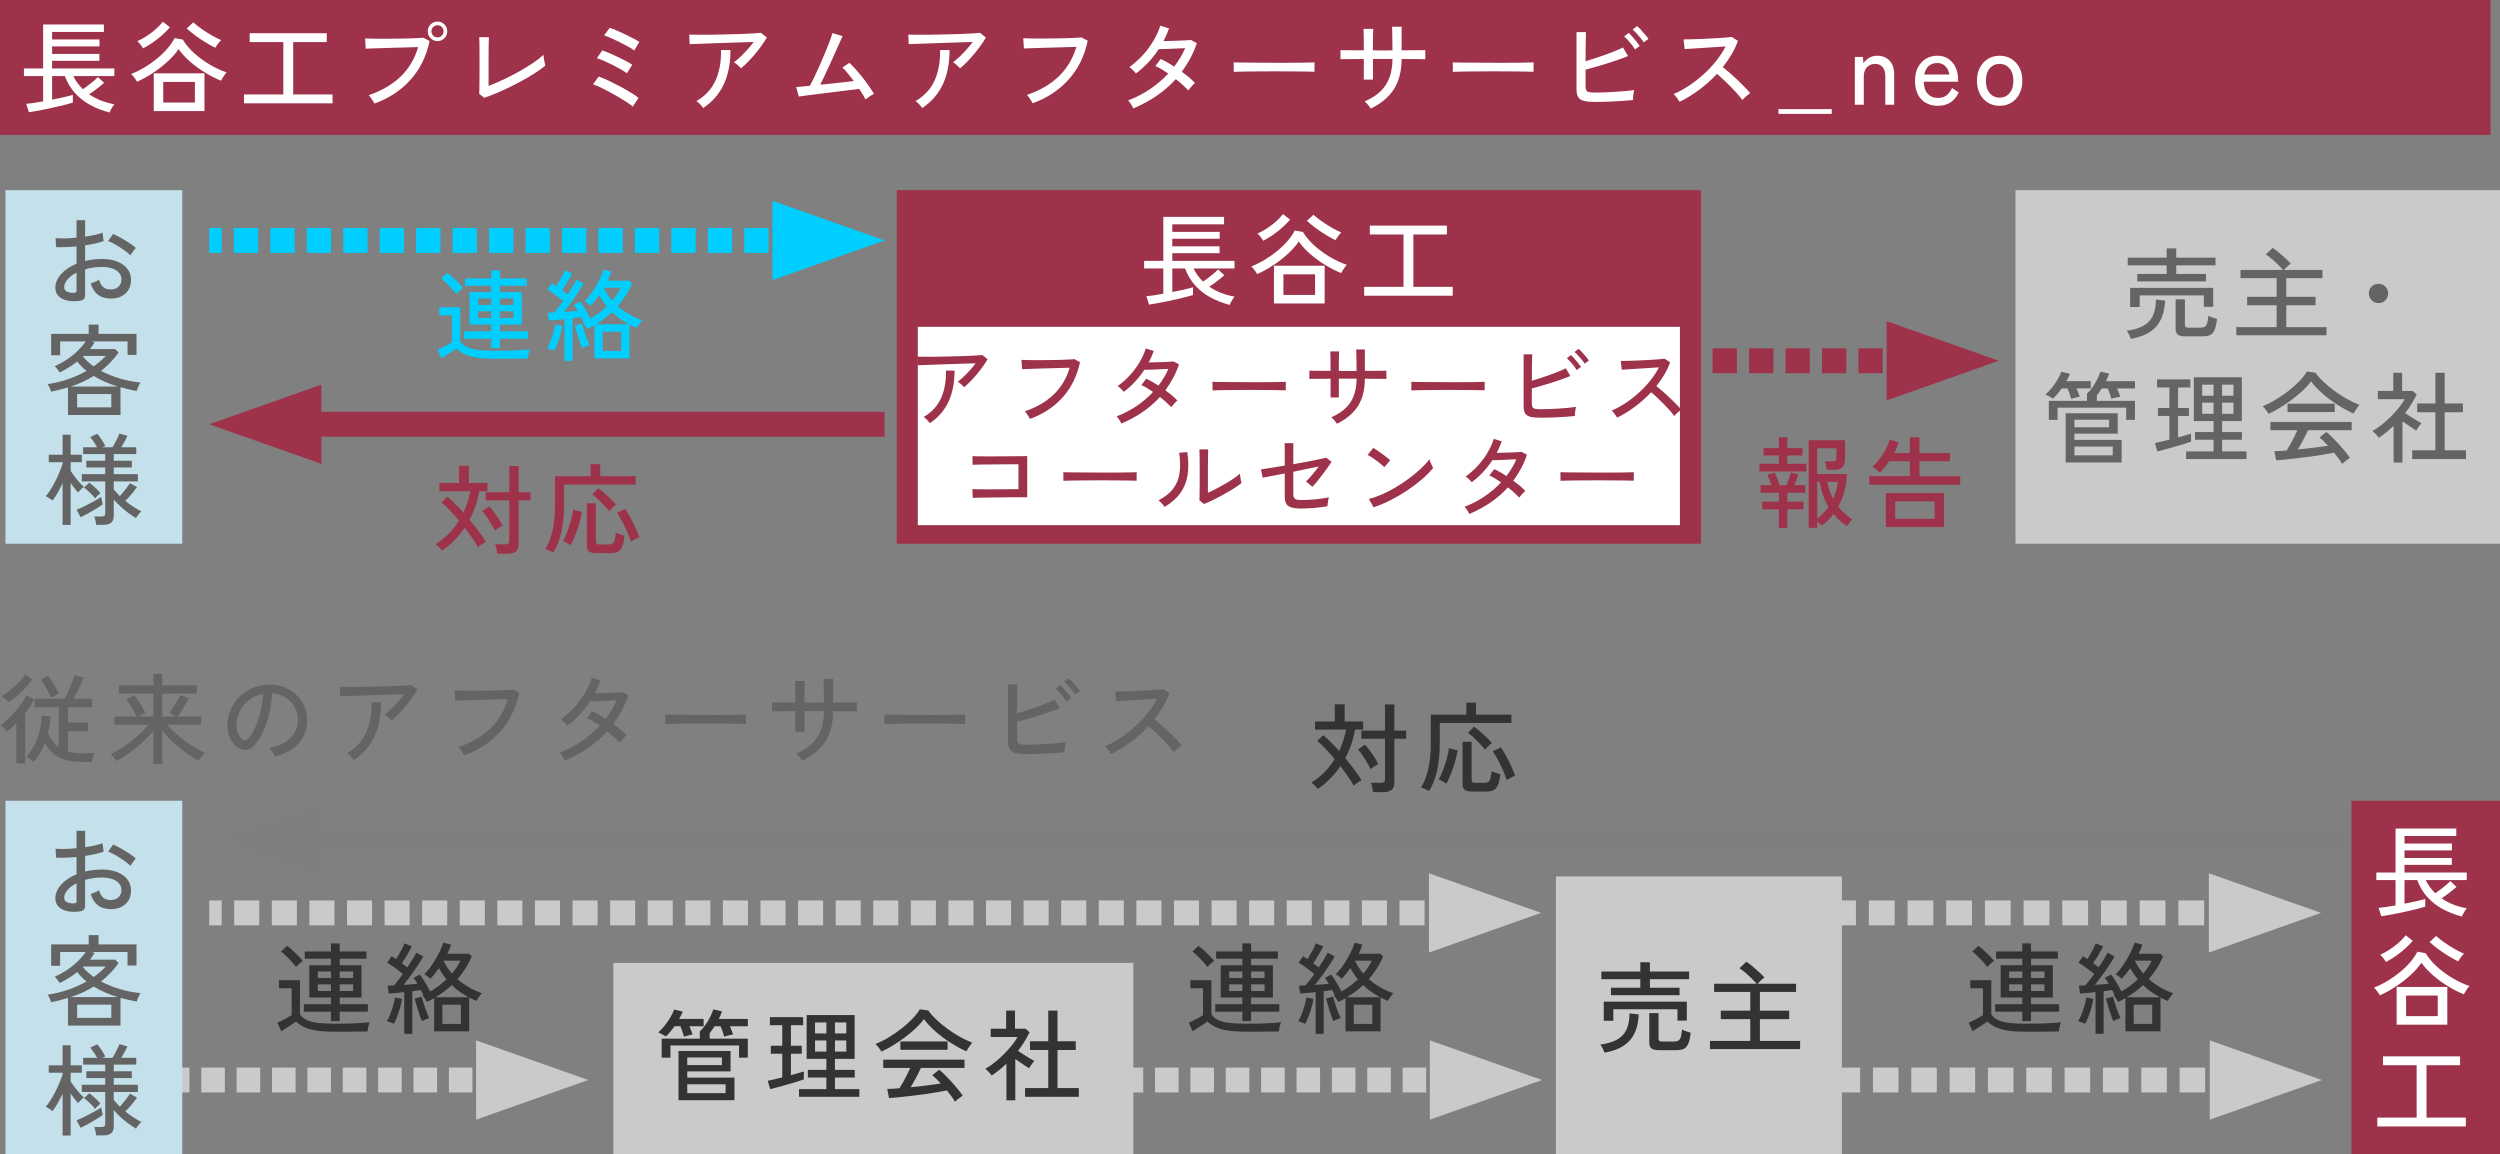 <?xml version="1.0" encoding="UTF-8"?>
<svg id="_レイヤー_2" data-name="レイヤー 2" xmlns="http://www.w3.org/2000/svg" viewBox="0 0 331.807 153.201">
  <rect x="0" y="0" width="331.807" height="153.201" fill="#808080" stroke="none"/>
  <defs>
    <style>
      .cls-1, .cls-2, .cls-3, .cls-4, .cls-5, .cls-6, .cls-7, .cls-8, .cls-9, .cls-10 {
        fill: none;
        stroke-miterlimit: 10;
        stroke-width: 3.304px;
      }

      .cls-1, .cls-3, .cls-5, .cls-6, .cls-7 {
        stroke: #c9caca;
      }

      .cls-2, .cls-8 {
        stroke: #00ceff;
      }

      .cls-3 {
        stroke-dasharray: 3.423 1.712;
      }

      .cls-4, .cls-8 {
        stroke-dasharray: 3.226 1.613;
      }

      .cls-4, .cls-10 {
        stroke: #9e324b;
      }

      .cls-11 {
        fill: #c4e0ea;
      }

      .cls-5 {
        stroke-dasharray: 3.326 1.663;
      }

      .cls-6 {
        stroke-dasharray: 3.13 1.565;
      }

      .cls-12 {
        fill: #c9caca;
      }

      .cls-13 {
        fill: #00ceff;
      }

      .cls-14 {
        fill: #fff;
      }

      .cls-7 {
        stroke-dasharray: 3.392 1.696;
      }

      .cls-9 {
        stroke: #807f80;
      }

      .cls-15 {
        fill: #9e324b;
      }

      .cls-16 {
        fill: #333;
      }

      .cls-17 {
        fill: #807f80;
      }

      .cls-18 {
        fill: #656464;
      }
    </style>
  </defs>
  <g id="_デザイン" data-name="デザイン">
    <g>
      <line class="cls-2" x1="27.771" y1="31.912" x2="29.423" y2="31.912"/>
      <line class="cls-8" x1="31.036" y1="31.912" x2="102.807" y2="31.912"/>
      <line class="cls-2" x1="103.613" y1="31.912" x2="105.265" y2="31.912"/>
    </g>
    <polygon class="cls-13" points="102.524 26.655 117.405 31.911 102.524 37.173 102.524 26.655"/>
    <g>
      <line class="cls-10" x1="175.649" y1="47.883" x2="177.301" y2="47.883"/>
      <line class="cls-4" x1="178.914" y1="47.883" x2="250.684" y2="47.883"/>
      <line class="cls-10" x1="251.491" y1="47.883" x2="253.143" y2="47.883"/>
    </g>
    <polygon class="cls-15" points="250.401 42.626 265.283 47.882 250.401 53.144 250.401 42.626"/>
    <line class="cls-10" x1="117.405" y1="56.308" x2="39.911" y2="56.308"/>
    <polygon class="cls-15" points="42.653 61.565 27.771 56.309 42.653 51.047 42.653 61.565"/>
    <line class="cls-9" x1="312.09" y1="111.401" x2="39.911" y2="111.401"/>
    <polygon class="cls-17" points="42.653 116.658 27.771 111.402 42.653 106.14 42.653 116.658"/>
    <g>
      <line class="cls-1" x1="27.771" y1="121.161" x2="29.423" y2="121.161"/>
      <line class="cls-5" x1="31.086" y1="121.161" x2="189.91" y2="121.161"/>
      <line class="cls-1" x1="190.742" y1="121.161" x2="192.394" y2="121.161"/>
    </g>
    <polygon class="cls-12" points="189.653 115.904 204.534 121.16 189.653 126.422 189.653 115.904"/>
    <g>
      <line class="cls-1" x1="18.8" y1="143.342" x2="20.452" y2="143.342"/>
      <line class="cls-6" x1="22.017" y1="143.342" x2="63.495" y2="143.342"/>
      <line class="cls-1" x1="64.278" y1="143.342" x2="65.93" y2="143.342"/>
    </g>
    <polygon class="cls-12" points="63.189 138.085 78.07 143.341 63.189 148.603 63.189 138.085"/>
    <g>
      <line class="cls-1" x1="145.383" y1="143.342" x2="147.035" y2="143.342"/>
      <line class="cls-6" x1="148.6" y1="143.342" x2="190.078" y2="143.342"/>
      <line class="cls-1" x1="190.861" y1="143.342" x2="192.513" y2="143.342"/>
    </g>
    <polygon class="cls-12" points="189.772 138.085 204.653 143.341 189.772 148.603 189.772 138.085"/>
    <g>
      <line class="cls-1" x1="234.405" y1="121.161" x2="236.057" y2="121.161"/>
      <line class="cls-3" x1="237.769" y1="121.161" x2="293.4" y2="121.161"/>
      <line class="cls-1" x1="294.256" y1="121.161" x2="295.908" y2="121.161"/>
    </g>
    <polygon class="cls-12" points="293.167 115.904 308.048 121.16 293.167 126.422 293.167 115.904"/>
    <g>
      <line class="cls-1" x1="229.969" y1="143.342" x2="231.621" y2="143.342"/>
      <line class="cls-7" x1="233.317" y1="143.342" x2="293.527" y2="143.342"/>
      <line class="cls-1" x1="294.375" y1="143.342" x2="296.027" y2="143.342"/>
    </g>
    <polygon class="cls-12" points="293.286 138.085 308.167 143.341 293.286 148.603 293.286 138.085"/>
    <rect class="cls-15" x="119.022" y="25.238" width="106.734" height="46.926"/>
    <rect class="cls-15" width="330.549" height="17.913"/>
    <rect class="cls-11" x=".727" y="25.238" width="23.463" height="46.926"/>
    <rect class="cls-12" x="267.505" y="25.238" width="64.302" height="46.926"/>
    <g>
      <path class="cls-14" d="M14.529,14.93c-.916-.238-1.764-.568-2.544-.991-.779-.423-1.458-.954-2.035-1.593s-1.024-1.39-1.342-2.253h-1.691v3.132c.555-.105,1.081-.216,1.579-.33.498-.115.888-.216,1.17-.305v1.031c-.229.07-.535.156-.919.258-.383.101-.804.203-1.262.304-.459.102-.919.2-1.382.298-.462.097-.892.18-1.288.251-.396.07-.723.123-.979.158l-.356-1.11c.237-.018.557-.055.958-.112s.83-.13,1.289-.218v-3.357h-2.551v-1.004h2.551V3.247h8.062v.991h-6.873v1.004h6.291v.912h-6.291v1.005h6.277v.912h-6.277v1.018h8.261v1.004h-5.445c.158.335.346.647.562.938.216.291.451.56.707.807.202-.132.43-.295.681-.489.251-.193.495-.39.733-.588s.432-.377.581-.535l.82.767c-.159.149-.353.315-.582.495-.229.181-.465.361-.707.542s-.474.342-.694.482c.485.335,1.012.613,1.58.833s1.156.383,1.765.489c-.062.071-.14.176-.231.317-.093.141-.177.284-.251.429-.075.146-.131.262-.166.351Z"/>
      <path class="cls-14" d="M18.19,10.846c-.044-.088-.117-.203-.219-.344-.101-.141-.204-.277-.311-.41-.105-.132-.193-.22-.264-.264.643-.256,1.262-.564,1.856-.926.595-.361,1.147-.755,1.659-1.183.511-.427.96-.87,1.348-1.328s.692-.903.912-1.335l1.084.198c.379.626.881,1.223,1.507,1.791.625.568,1.315,1.075,2.068,1.52.753.445,1.505.795,2.254,1.051-.071.062-.159.165-.265.311s-.205.293-.298.443c-.092.149-.156.264-.191.343-.688-.282-1.384-.636-2.088-1.064-.705-.427-1.366-.907-1.982-1.44-.617-.533-1.137-1.095-1.56-1.686-.353.521-.817,1.049-1.395,1.586-.577.538-1.221,1.044-1.93,1.521-.71.476-1.438.881-2.188,1.216ZM18.983,6.419c-.079-.15-.191-.317-.337-.502s-.284-.334-.417-.449c.405-.185.82-.414,1.243-.687.423-.273.821-.575,1.195-.906.375-.331.689-.663.945-.998l.938.74c-.484.563-1.046,1.095-1.686,1.592-.639.498-1.267.901-1.883,1.209ZM20.411,14.745v-5.009h6.727v5.009h-6.727ZM21.666,13.609h4.203v-2.736h-4.203v2.736ZM28.579,6.34c-.388-.186-.809-.416-1.263-.694-.454-.277-.901-.577-1.342-.898-.44-.322-.837-.646-1.189-.972l.859-.806c.344.299.725.597,1.144.892.418.295.848.568,1.288.819s.864.465,1.27.641c-.08.071-.172.172-.278.304-.105.132-.202.264-.29.396-.089.132-.154.238-.198.317Z"/>
      <path class="cls-14" d="M32.385,13.714v-1.177h5.221v-6.952h-4.468v-1.176h10.23v1.176h-4.454v6.952h5.221v1.177h-11.75Z"/>
      <path class="cls-14" d="M49.699,13.741c-.035-.079-.099-.192-.191-.337-.093-.146-.191-.293-.298-.443-.105-.149-.198-.26-.277-.33,1.691-.573,3.091-1.381,4.196-2.425s1.896-2.364,2.373-3.958c-.389.009-.844.022-1.368.04-.524.018-1.07.033-1.639.046-.568.013-1.119.028-1.652.046-.533.018-1.003.033-1.408.047-.405.013-.705.024-.898.033l-.079-1.361c.229.018.546.029.951.033.405.005.866.007,1.382.007.515,0,1.044-.002,1.586-.007.542-.004,1.065-.013,1.572-.026.507-.013.959-.028,1.355-.046s.695-.035.898-.053l.819.436c-.44,2.053-1.298,3.78-2.57,5.181-1.273,1.401-2.857,2.44-4.752,3.119ZM58.065,5.454c-.353,0-.656-.128-.912-.383-.255-.255-.383-.56-.383-.912,0-.361.128-.667.383-.918.256-.251.56-.377.912-.377.361,0,.668.126.919.377s.377.558.377.918c0,.353-.126.657-.377.912s-.558.383-.919.383ZM58.065,4.965c.229,0,.421-.079.575-.238s.231-.348.231-.568c0-.229-.077-.42-.231-.575s-.346-.231-.575-.231c-.22,0-.409.077-.568.231-.158.154-.237.346-.237.575,0,.22.079.41.237.568.159.159.349.238.568.238Z"/>
      <path class="cls-14" d="M64.264,12.974l-.661-.516c.009-.114.016-.333.021-.654.004-.321.009-.696.013-1.123.005-.428.007-.859.007-1.296v-2.147c0-.344-.002-.679-.007-1.004-.004-.326-.009-.606-.013-.839-.005-.233-.012-.385-.021-.456h1.282c-.009.167-.016.437-.02.807-.005.37-.009.771-.014,1.202-.004.432-.006.833-.006,1.203v3.251c.607-.229,1.262-.509,1.962-.839.701-.331,1.391-.685,2.069-1.064.678-.378,1.302-.76,1.87-1.143.568-.384,1.028-.742,1.381-1.077,0,.097.016.244.046.442.031.198.068.39.112.575.044.185.075.321.093.409-.353.291-.773.598-1.262.919-.489.322-1.022.644-1.6.965-.577.322-1.172.632-1.784.932-.612.3-1.214.575-1.805.826-.59.251-1.146.46-1.665.628Z"/>
      <path class="cls-14" d="M83.984,14.151c-.168-.15-.417-.335-.747-.555s-.7-.451-1.11-.694-.828-.478-1.256-.708c-.427-.229-.83-.434-1.209-.614s-.696-.311-.952-.39l.754-1.031c.379.132.814.315,1.309.549.493.233.993.484,1.5.753.507.269.978.538,1.414.807s.791.509,1.064.72l-.767,1.163ZM83.204,9.723c-.177-.141-.438-.311-.786-.509-.349-.199-.728-.401-1.137-.608-.41-.207-.8-.39-1.17-.549-.37-.158-.67-.269-.898-.33l.727-1.031c.273.088.59.209.952.363.36.154.73.322,1.109.502.379.181.738.362,1.077.542.34.181.619.346.84.496l-.714,1.124ZM84.168,6.696c-.177-.141-.438-.308-.786-.502-.349-.194-.728-.392-1.137-.595-.41-.203-.8-.386-1.17-.549s-.67-.279-.898-.35l.74-1.004c.264.079.579.198.944.356.366.159.742.331,1.13.516.388.185.747.366,1.078.542.33.177.592.331.786.463l-.688,1.123Z"/>
      <path class="cls-14" d="M98.337,9.075c-.097-.123-.238-.269-.423-.436-.185-.168-.353-.291-.502-.37.264-.194.553-.44.865-.74s.623-.619.932-.959.582-.671.819-.998c-.379.009-.825.021-1.341.039-.516.018-1.062.036-1.64.053-.577.018-1.151.038-1.725.059-.572.022-1.112.042-1.619.06-.507.018-.949.033-1.328.047-.379.013-.661.024-.846.033l-.053-1.269c.265.009.649.016,1.156.02s1.079.002,1.719-.006c.639-.009,1.297-.022,1.976-.04s1.33-.035,1.956-.053c.625-.018,1.179-.042,1.658-.073.48-.031.831-.059,1.051-.086l.78.622c-.186.326-.414.681-.688,1.063-.273.384-.568.765-.886,1.144-.316.379-.637.731-.958,1.058-.321.326-.623.604-.905.832ZM93.329,14.336c-.089-.132-.221-.293-.396-.482-.177-.189-.344-.333-.503-.43,1.198-.705,2.051-1.634,2.558-2.789.507-1.154.742-2.484.707-3.991h1.256c0,1.753-.295,3.267-.886,4.54-.59,1.273-1.502,2.324-2.735,3.152Z"/>
      <path class="cls-14" d="M114.872,13.199c-.089-.185-.205-.398-.351-.641-.146-.242-.307-.496-.482-.76-.203.027-.522.066-.958.119-.437.053-.938.115-1.507.185-.568.071-1.15.143-1.745.218s-1.16.146-1.698.211c-.537.066-.995.125-1.374.178s-.626.088-.74.106l-.344-1.269c.097,0,.309-.015.635-.046.325-.031.718-.068,1.176-.112.186-.326.395-.736.628-1.229.233-.493.476-1.022.727-1.586.252-.563.489-1.119.714-1.665.225-.547.419-1.04.582-1.48s.275-.784.337-1.031l1.348.396c-.079.194-.202.479-.37.853-.167.375-.358.802-.574,1.282-.217.48-.443.98-.681,1.5-.238.52-.472,1.024-.701,1.514-.229.489-.436.923-.621,1.302.537-.053,1.082-.108,1.633-.165.55-.058,1.07-.115,1.56-.172.488-.058.905-.108,1.249-.152-.273-.37-.542-.716-.807-1.037-.265-.322-.498-.571-.7-.747l.925-.635c.265.247.547.538.846.873.3.335.6.692.899,1.071.299.379.579.756.839,1.13.26.375.487.725.681,1.051-.097.044-.221.112-.37.205-.149.092-.293.189-.43.291-.137.102-.244.183-.323.245Z"/>
      <path class="cls-14" d="M127.414,9.075c-.097-.123-.238-.269-.423-.436-.185-.168-.353-.291-.502-.37.264-.194.553-.44.865-.74s.623-.619.932-.959.582-.671.819-.998c-.379.009-.825.021-1.341.039-.516.018-1.062.036-1.64.053-.577.018-1.151.038-1.725.059-.572.022-1.112.042-1.619.06-.507.018-.949.033-1.328.047-.379.013-.661.024-.846.033l-.053-1.269c.265.009.649.016,1.156.02s1.079.002,1.719-.006c.639-.009,1.297-.022,1.976-.04s1.33-.035,1.956-.053c.625-.018,1.179-.042,1.658-.073.48-.031.831-.059,1.051-.086l.78.622c-.186.326-.414.681-.688,1.063-.273.384-.568.765-.886,1.144-.316.379-.637.731-.958,1.058-.321.326-.623.604-.905.832ZM122.405,14.336c-.089-.132-.221-.293-.396-.482-.177-.189-.344-.333-.503-.43,1.198-.705,2.051-1.634,2.558-2.789.507-1.154.742-2.484.707-3.991h1.256c0,1.753-.295,3.267-.886,4.54-.59,1.273-1.502,2.324-2.735,3.152Z"/>
      <path class="cls-14" d="M137.049,13.701c-.035-.079-.097-.191-.186-.337-.088-.146-.185-.291-.29-.436-.106-.146-.203-.253-.291-.324,1.691-.573,3.091-1.381,4.196-2.425,1.105-1.044,1.901-2.364,2.386-3.958-.388.009-.846.022-1.375.04-.528.018-1.077.033-1.646.046-.568.013-1.116.028-1.646.046-.528.018-.995.033-1.4.046s-.705.024-.899.033l-.092-1.361c.229.018.546.029.951.033.405.005.866.007,1.381.007.516,0,1.045-.002,1.587-.007.541-.004,1.065-.013,1.572-.026.507-.013.958-.03,1.354-.053.396-.021.696-.042.899-.06l.819.449c-.44,2.045-1.296,3.767-2.564,5.168-1.269,1.401-2.854,2.441-4.758,3.119Z"/>
      <path class="cls-14" d="M150.411,14.388c-.07-.167-.178-.363-.323-.588s-.267-.381-.363-.47c1.021-.388,1.986-.885,2.895-1.493.907-.608,1.718-1.3,2.432-2.075-.291-.203-.582-.392-.872-.568-.291-.176-.568-.321-.833-.436l.7-.925c.282.124.575.271.879.443.305.172.61.359.919.562.291-.388.56-.784.806-1.19.247-.405.463-.824.648-1.255-.282.009-.595.022-.938.04-.344.018-.686.033-1.024.046-.34.013-.647.024-.926.033-.277.009-.486.013-.627.013-.396.608-.849,1.186-1.355,1.731-.507.547-1.06,1.044-1.658,1.494-.062-.08-.147-.176-.258-.291-.11-.115-.223-.225-.337-.331-.115-.106-.212-.181-.291-.225.626-.44,1.211-.958,1.758-1.553.546-.595,1.022-1.231,1.428-1.91s.714-1.357.925-2.036l1.163.37c-.203.573-.449,1.132-.74,1.679.291-.009.612-.018.965-.026s.703-.02,1.051-.033.665-.026.952-.04c.286-.013.513-.029.681-.046l.779.423c-.237.705-.526,1.373-.865,2.002-.34.63-.717,1.227-1.131,1.791.353.255.682.511.985.767s.562.498.773.727c-.08.053-.179.143-.298.271-.119.128-.233.256-.344.384s-.191.235-.244.323c-.221-.229-.472-.473-.754-.733-.282-.26-.586-.513-.912-.76-.749.828-1.599,1.566-2.551,2.214-.951.647-1.982,1.205-3.093,1.672Z"/>
      <path class="cls-14" d="M163.748,9.538v-.886c0-.167-.005-.291-.014-.37.221.009.551.016.991.02s.954.009,1.54.013c.586.005,1.207.009,1.863.013s1.313.006,1.97.006,1.275-.002,1.856-.006c.582-.004,1.093-.011,1.533-.02.44-.008.767-.018.979-.026v.291c0,.159-.002.337-.007.535-.004.198-.002.337.007.416-.273-.009-.679-.018-1.216-.027-.538-.008-1.152-.015-1.844-.02-.692-.004-1.412-.007-2.161-.007s-1.48.003-2.194.007c-.714.005-1.359.011-1.936.02-.578.009-1.033.022-1.368.04Z"/>
      <path class="cls-14" d="M181.933,14.415c-.079-.124-.202-.291-.37-.502-.167-.212-.317-.361-.449-.45,1.277-.546,2.212-1.273,2.802-2.181.591-.908.891-2.062.899-3.463h-2.591v2.75h-1.216v-2.736c-.458,0-.908.002-1.349.007s-.817.006-1.13.006-.518.004-.614.013v-1.203c.07,0,.262.002.575.006.312.005.691.007,1.136.007.445,0,.906.005,1.382.013v-.819c0-.299-.003-.59-.007-.873-.005-.282-.009-.528-.014-.74-.004-.211-.011-.352-.02-.423h1.296c-.01.062-.016.201-.021.416-.004.216-.009.467-.013.753-.005.286-.007.58-.007.879v.806c.282.009.533.013.753.013h1.058c.229,0,.489-.004.78-.013,0-.203-.003-.456-.007-.76-.005-.304-.009-.617-.014-.938-.004-.322-.009-.615-.013-.879-.005-.264-.012-.45-.021-.555h1.27v3.132c.458-.008.907-.013,1.348-.013s.824-.002,1.15-.007c.325-.004.542-.006.647-.006v1.203c-.097-.009-.309-.013-.635-.013s-.709-.002-1.149-.006-.895-.007-1.361-.007c-.009,1.63-.353,2.97-1.031,4.018s-1.7,1.903-3.066,2.564Z"/>
      <path class="cls-14" d="M192.824,9.538v-.886c0-.167-.005-.291-.014-.37.221.009.551.016.991.02s.954.009,1.54.013c.586.005,1.207.009,1.863.013s1.313.006,1.97.006,1.275-.002,1.856-.006c.582-.004,1.093-.011,1.533-.02.44-.008.767-.018.979-.026v.291c0,.159-.002.337-.007.535-.004.198-.002.337.007.416-.273-.009-.679-.018-1.216-.027-.538-.008-1.152-.015-1.844-.02-.692-.004-1.412-.007-2.161-.007s-1.48.003-2.194.007c-.714.005-1.359.011-1.936.02-.578.009-1.033.022-1.368.04Z"/>
      <path class="cls-14" d="M211.777,13.529c-.634,0-1.137-.042-1.507-.125-.37-.084-.634-.247-.793-.489-.158-.242-.237-.597-.237-1.064v-7.586h1.255c-.009.247-.018.586-.026,1.018s-.016.898-.02,1.401c-.005.502-.007.983-.007,1.441.396-.114.821-.247,1.275-.396.454-.15.907-.306,1.361-.47.454-.163.884-.325,1.289-.489.405-.163.753-.319,1.044-.469l.661,1.137c-.353.15-.763.307-1.229.469-.467.163-.958.326-1.474.489-.516.163-1.026.317-1.533.463s-.972.275-1.395.39v2.181c0,.238.031.419.093.542.062.124.181.207.356.251.177.044.437.066.78.066.37,0,.788-.009,1.256-.026.467-.018.942-.042,1.427-.073.484-.031.947-.066,1.388-.106.44-.039.824-.086,1.15-.139-.026.106-.053.249-.079.43s-.047.354-.06.522c-.014.167-.021.295-.021.383-.449.044-.967.086-1.553.126-.586.039-1.176.07-1.771.092s-1.14.033-1.633.033ZM216.998,6.564c-.105-.186-.242-.388-.409-.608-.168-.22-.344-.432-.529-.634-.185-.203-.353-.37-.502-.502l.608-.449c.132.115.295.282.488.502.194.22.381.443.562.667s.319.412.417.562l-.635.463ZM218.161,5.626c-.114-.185-.258-.384-.43-.595-.172-.212-.35-.416-.535-.615-.185-.198-.356-.364-.516-.496l.595-.463c.142.115.311.28.509.496s.391.434.575.654c.186.22.326.405.423.555l-.621.463Z"/>
      <path class="cls-14" d="M222.918,13.516c-.088-.132-.21-.311-.363-.535-.154-.225-.298-.391-.43-.496.679-.291,1.356-.661,2.035-1.11.679-.449,1.326-.953,1.943-1.513.616-.559,1.176-1.154,1.678-1.784.503-.63.917-1.267,1.243-1.91-.405.026-.866.055-1.382.086-.515.031-1.035.063-1.56.099-.524.036-1.007.066-1.447.093s-.788.049-1.044.066l-.146-1.282c.212,0,.533-.004.965-.014.432-.008.914-.024,1.447-.046s1.066-.048,1.6-.079c.533-.031,1.013-.062,1.44-.093.428-.031.742-.063.945-.099l.819.529c-.221.608-.5,1.203-.84,1.784-.339.582-.729,1.146-1.169,1.691.299.238.621.507.965.807.344.3.683.61,1.018.932.335.322.647.63.938.925s.528.562.714.799c-.15.098-.329.236-.536.416-.207.181-.372.346-.495.496-.177-.246-.398-.522-.668-.826-.269-.304-.562-.616-.879-.938-.316-.321-.634-.632-.951-.932-.317-.299-.608-.56-.872-.779-.731.784-1.529,1.495-2.393,2.134s-1.723,1.166-2.577,1.58Z"/>
      <path class="cls-14" d="M236.043,15.115v-.634h7.071v.634h-7.071Z"/>
      <path class="cls-14" d="M246.18,13.899v-6.344h1.07l.066.819c.185-.265.434-.493.746-.688.313-.193.672-.291,1.077-.291.67,0,1.214.213,1.633.641.418.427.628,1.046.628,1.857v4.004h-1.177v-3.753c0-.555-.123-.971-.37-1.249-.246-.278-.568-.416-.965-.416-.449,0-.814.148-1.097.443-.282.295-.423.689-.423,1.183v3.793h-1.189Z"/>
      <path class="cls-14" d="M257.204,14.045c-.6,0-1.128-.128-1.586-.383-.459-.256-.815-.633-1.071-1.13-.255-.498-.383-1.099-.383-1.804,0-.679.128-1.267.383-1.765.256-.498.606-.883,1.051-1.156.445-.273.959-.41,1.54-.41.582,0,1.077.143,1.487.429.409.287.722.668.938,1.144.216.476.323.996.323,1.56v.317h-4.56c.018.705.196,1.24.535,1.605.339.366.791.549,1.354.549.449,0,.822-.11,1.117-.331s.544-.55.747-.991l.898.595c-.3.617-.681,1.066-1.144,1.348-.462.282-1.007.423-1.632.423ZM255.393,9.895h3.33c-.07-.459-.247-.828-.528-1.11-.282-.282-.639-.423-1.07-.423-.459,0-.838.13-1.137.39-.3.26-.498.641-.595,1.143Z"/>
      <path class="cls-14" d="M265.398,14.045c-.582,0-1.1-.139-1.554-.416-.453-.278-.811-.668-1.07-1.17s-.39-1.084-.39-1.745.13-1.24.39-1.738.617-.886,1.07-1.163c.454-.278.972-.416,1.554-.416.581,0,1.099.139,1.553.416.454.277.811.665,1.07,1.163s.39,1.077.39,1.738-.13,1.243-.39,1.745-.616.892-1.07,1.17c-.454.277-.972.416-1.553.416ZM265.398,12.961c.537,0,.976-.2,1.314-.601.34-.401.509-.949.509-1.646,0-.696-.169-1.243-.509-1.639-.339-.396-.777-.595-1.314-.595-.538,0-.977.198-1.315.595s-.509.943-.509,1.639c0,.696.17,1.245.509,1.646s.777.601,1.315.601Z"/>
    </g>
    <g>
      <path class="cls-18" d="M10.543,39.933c-.608.079-1.152.063-1.633-.046-.48-.11-.861-.308-1.144-.595-.281-.287-.423-.654-.423-1.104,0-.625.254-1.225.761-1.797.506-.573,1.191-1.036,2.055-1.388v-2.3c-.484.044-.958.075-1.421.092-.462.018-.892.018-1.288,0l-.08-1.189c.353.036.773.047,1.263.033.489-.013.998-.046,1.526-.099v-2.313h1.137v2.181c.467-.07.901-.149,1.302-.237.401-.088.738-.186,1.012-.291l.145,1.123c-.687.238-1.506.423-2.458.556v2.075c.696-.167,1.44-.255,2.233-.264.802,0,1.489.119,2.062.356.572.238,1.015.562,1.328.972.312.41.469.875.469,1.395,0,.811-.253,1.438-.76,1.883s-1.165.663-1.976.654c-1.34-.018-2.212-.687-2.617-2.009.141-.044.332-.116.575-.218.242-.102.42-.196.535-.284.123.432.304.756.542.972.237.216.56.323.965.323.44.009.795-.109,1.063-.356.269-.247.403-.573.403-.978,0-.494-.231-.892-.693-1.196-.463-.304-1.096-.456-1.897-.456-.405,0-.795.028-1.169.085-.375.058-.729.134-1.064.231v3.397c0,.255-.058.442-.172.562s-.309.196-.581.231ZM9.762,38.862c.141-.008.242-.029.304-.06s.093-.103.093-.218v-2.392c-.511.256-.912.555-1.202.899-.291.344-.437.691-.437,1.044,0,.256.116.443.351.562.233.119.53.174.892.166ZM17.309,33.88c-.211-.211-.491-.44-.839-.688-.349-.246-.712-.479-1.091-.7-.379-.22-.723-.388-1.031-.502l.661-.938c.291.123.626.291,1.005.502.379.212.751.437,1.116.674.366.238.663.463.893.674-.062.062-.144.161-.244.297-.102.137-.198.271-.291.403-.093.132-.152.225-.179.277Z"/>
      <path class="cls-18" d="M9.022,55.08v-3.661c-.353.106-.714.205-1.084.298-.37.092-.753.183-1.149.271-.035-.132-.1-.304-.191-.516-.093-.211-.188-.374-.284-.489.96-.141,1.877-.364,2.749-.667s1.679-.667,2.419-1.09c-.477-.378-.886-.793-1.229-1.243-.353.273-.723.531-1.11.773s-.793.469-1.216.681c-.035-.062-.095-.149-.179-.265-.084-.114-.17-.227-.258-.337-.088-.11-.167-.191-.237-.244.581-.247,1.134-.546,1.658-.899.524-.352.998-.736,1.421-1.15s.771-.824,1.044-1.229h-3.396v1.837h-1.189v-2.841h4.982v-1.229h1.309v1.229h5.036v2.802h-1.189v-1.798h-4.732l.357.133c-.194.317-.401.612-.621.885h3.356l.45.462c-.353.485-.723.928-1.11,1.328-.388.401-.793.77-1.216,1.104.774.415,1.618.755,2.53,1.024.912.27,1.817.443,2.717.522-.062.062-.128.165-.198.311-.071.146-.135.293-.192.443-.057.15-.099.273-.125.37-.361-.07-.723-.145-1.084-.225-.361-.079-.719-.167-1.07-.264v3.674h-6.966ZM9.406,51.299h6.225c-.581-.176-1.141-.381-1.679-.614-.537-.233-1.044-.496-1.52-.786-.898.563-1.908,1.031-3.026,1.4ZM10.238,54.062h4.534v-1.758h-4.534v1.758ZM12.432,48.63c.626-.45,1.163-.912,1.612-1.388h-2.947l-.079.08c.185.238.398.465.641.681.242.216.5.425.773.628Z"/>
      <path class="cls-18" d="M8.308,69.672v-5.551c-.202.441-.418.861-.647,1.262s-.458.751-.688,1.051c-.062-.053-.149-.117-.264-.191-.115-.075-.231-.15-.351-.225s-.214-.13-.284-.166c.212-.237.43-.535.654-.892.225-.357.438-.738.641-1.144.203-.405.386-.804.549-1.196.163-.392.293-.747.39-1.063v-.212h-1.837v-.991h1.837v-2.656h1.071v2.656h1.479v.991h-1.479v1.163c.132.194.297.426.495.694s.41.531.635.786c.225.256.434.467.628.635-.062.044-.148.114-.258.211-.11.098-.214.194-.311.291-.098.097-.172.176-.225.238-.142-.159-.298-.35-.47-.575s-.337-.456-.495-.694v5.578h-1.071ZM10.701,68.653l-.542-1.004c.309-.114.665-.271,1.07-.469s.809-.41,1.21-.634c.4-.225.733-.425.998-.602.008.053.026.152.053.298.026.145.055.286.086.423.03.137.051.227.06.271-.247.186-.549.386-.905.602-.357.216-.714.423-1.071.621-.356.198-.676.363-.958.496ZM12.776,69.658c-.018-.158-.053-.35-.105-.575-.054-.225-.106-.403-.159-.536h.952c.176,0,.304-.03.383-.092.079-.062.119-.176.119-.343v-4.217h-3.106v-.965h3.106v-.885h-2.512v-.899h2.512v-.885h-2.935v-.899h1.864c-.124-.22-.27-.456-.437-.707s-.326-.469-.476-.654l.938-.436c.176.211.365.474.568.787.202.312.365.588.489.826l-.41.185h1.361c.176-.273.353-.588.528-.945.177-.357.309-.65.396-.879l1.058.317c-.097.221-.221.467-.37.74-.149.273-.3.529-.449.767h1.996v.899h-2.987v.885h2.393v.899h-2.393v.885h3.198v.965h-3.198v1.058c.114.141.24.286.377.437.136.149.279.299.43.449.229-.247.469-.531.72-.853.251-.322.46-.605.628-.853l.925.502c-.22.326-.467.65-.74.972-.272.322-.546.61-.819.866.344.273.698.531,1.064.773.365.243.725.452,1.077.628-.105.088-.233.227-.384.416-.149.189-.26.346-.33.469-.344-.212-.7-.454-1.07-.727s-.719-.562-1.044-.866c-.326-.304-.604-.597-.833-.879v2.167c0,.414-.114.718-.344.912s-.577.291-1.044.291h-.938ZM12.63,66.142c-.194-.238-.425-.489-.694-.753-.269-.265-.53-.494-.786-.688l.714-.635c.158.115.333.256.522.423.189.168.367.335.535.503.167.167.304.317.409.449-.044.035-.114.097-.211.185-.098.088-.191.179-.284.271-.093.092-.161.174-.205.244Z"/>
    </g>
    <g>
      <path class="cls-13" d="M65.659,47.612c-.907,0-1.679-.046-2.312-.139-.635-.092-1.175-.238-1.619-.436-.445-.198-.831-.456-1.156-.773-.159.115-.361.251-.608.41s-.493.317-.74.476c-.247.158-.454.295-.621.41l-.516-1.15c.15-.062.346-.152.589-.271.242-.119.484-.245.727-.376.242-.132.434-.247.575-.344v-3.568h-1.679v-1.071h2.788v4.547c.221.309.518.553.893.733.374.181.861.309,1.461.384.599.075,1.339.112,2.22.112,1.066,0,1.98-.018,2.743-.053.762-.035,1.402-.084,1.923-.146-.026.062-.062.174-.105.337-.045.163-.084.328-.119.496s-.058.299-.066.396c-.221,0-.505.002-.853.006-.348.005-.725.009-1.13.014-.405.004-.815.006-1.229.006h-1.163ZM60.557,39.021c-.141-.193-.33-.423-.568-.687-.237-.264-.484-.52-.74-.767s-.484-.445-.688-.595l.807-.753c.212.15.449.344.714.582s.52.485.767.74c.246.255.444.48.595.674-.062.044-.154.119-.277.225-.124.105-.243.214-.357.324s-.198.196-.251.257ZM65.197,46.198v-1.242h-3.596v-.991h3.596v-.886h-2.868v-4.295h2.868v-.859h-3.477v-.965h3.477v-1.07h1.163v1.07h3.555v.965h-3.555v.859h2.895v4.295h-2.895v.886h3.74v.991h-3.74v1.242h-1.163ZM63.452,40.475h1.745v-.859h-1.745v.859ZM63.452,42.207h1.745v-.886h-1.745v.886ZM66.36,40.475h1.784v-.859h-1.784v.859ZM66.36,42.207h1.784v-.886h-1.784v.886Z"/>
      <path class="cls-13" d="M73.549,46.555c-.115-.044-.27-.106-.463-.186-.194-.079-.353-.123-.476-.132.149-.247.299-.557.449-.932.149-.375.282-.762.396-1.163.114-.401.198-.76.251-1.077l.925.198c-.053.344-.137.72-.251,1.13s-.244.804-.39,1.183c-.146.379-.293.705-.442.979ZM74.923,47.89v-5.525c-.388.035-.762.071-1.123.106s-.674.062-.938.079l-.146-1.044c.114-.009.242-.016.383-.02.142-.004.291-.011.45-.02.176-.176.365-.398.568-.667.202-.269.414-.553.634-.853-.3-.238-.641-.498-1.024-.78-.383-.282-.737-.52-1.063-.714l.581-.858c.098.062.194.123.291.185s.198.128.304.198c.142-.211.284-.447.43-.707s.28-.513.403-.76c.123-.247.216-.454.277-.621l.979.396c-.177.353-.384.731-.621,1.137-.238.405-.472.771-.701,1.097.133.097.26.194.384.291.123.097.242.185.356.264.256-.388.487-.753.694-1.097s.367-.625.482-.846l.925.489c-.193.353-.436.751-.727,1.196s-.602.892-.932,1.341c-.331.45-.646.864-.945,1.243.326-.018.646-.04.958-.066s.602-.053.866-.08c-.089-.159-.177-.306-.265-.443-.088-.136-.172-.249-.251-.337l.833-.449c.149.185.308.41.476.674.167.265.33.535.488.813.159.278.296.531.41.76.775-.432,1.498-.97,2.168-1.613-.388-.458-.719-.952-.991-1.48-.194.273-.389.528-.582.767-.193.237-.383.449-.568.634-.079-.079-.207-.185-.383-.317-.177-.132-.317-.22-.423-.264.229-.212.469-.487.72-.826.251-.339.498-.709.74-1.11.242-.4.456-.8.641-1.196.186-.396.326-.758.424-1.083l1.03.278c-.062.193-.134.392-.218.595-.084.202-.174.405-.271.607h2.882l.356.357c-.237.563-.518,1.097-.839,1.599-.322.503-.677.974-1.064,1.415.468.405.979.769,1.533,1.09.556.322,1.128.58,1.719.773-.07.07-.154.172-.251.304-.098.132-.189.265-.278.396-.088.132-.154.243-.198.331-.167-.071-.33-.143-.488-.218-.159-.075-.317-.152-.477-.231v4.481h-4.652v-4.401c-.158.088-.316.176-.476.264-.158.088-.321.168-.489.238-.044-.097-.127-.238-.251-.423-.123-.186-.233-.335-.33-.45.018-.008.037-.018.06-.026.021-.009.037-.018.046-.026-.044-.097-.093-.203-.146-.317-.053-.114-.114-.229-.185-.343-.159.026-.333.053-.522.079s-.39.053-.602.079v5.657h-1.07ZM77.276,46.212c-.07-.15-.151-.354-.244-.615-.093-.26-.186-.54-.277-.839-.093-.299-.179-.586-.258-.859s-.142-.502-.186-.687l.926-.251c.044.176.105.392.185.648.079.255.167.524.265.806.097.282.193.547.291.793.097.247.185.445.264.595-.079.018-.183.053-.311.106-.128.053-.253.108-.377.166-.123.057-.216.104-.277.139ZM79.086,43.04h4.389c-.405-.221-.798-.463-1.177-.728-.379-.264-.735-.559-1.07-.885-.661.617-1.375,1.155-2.142,1.613ZM79.986,46.582h2.458v-2.551h-2.458v2.551ZM81.254,39.894c.467-.546.842-1.115,1.123-1.705h-2.233c.133.299.293.592.482.879.189.286.398.562.628.826Z"/>
    </g>
    <g>
      <path class="cls-15" d="M58.654,73.066c-.079-.124-.207-.275-.383-.456-.177-.181-.331-.311-.463-.39,1.251-.757,2.286-1.797,3.106-3.119-.415-.494-.824-.954-1.229-1.381-.405-.427-.771-.777-1.097-1.051l.806-.74c.335.282.681.602,1.038.959.356.357.716.738,1.077,1.143.202-.44.381-.898.535-1.374.153-.476.279-.965.376-1.467h-4.11v-1.083h2.617v-2.273h1.309v2.273h2.458v1.083h-1.083c-.115.678-.282,1.335-.503,1.969-.22.635-.484,1.238-.793,1.811.414.502.811,1.007,1.189,1.514s.705.98.979,1.421c-.089.035-.201.099-.337.191-.137.093-.271.189-.403.291s-.229.183-.291.244c-.221-.388-.484-.804-.793-1.249-.309-.444-.639-.892-.991-1.341-.854,1.26-1.859,2.269-3.014,3.027ZM65.672,70.423c-.105-.238-.254-.518-.443-.839s-.392-.641-.607-.959c-.216-.317-.421-.581-.614-.793l.925-.647c.22.247.442.522.667.826s.432.608.622.912c.188.304.346.584.469.839-.132.062-.304.161-.516.298-.211.137-.379.258-.502.363ZM66.002,73.489c-.018-.177-.055-.393-.112-.647-.058-.256-.117-.454-.179-.595h1.361c.186,0,.317-.033.396-.1.08-.066.119-.187.119-.363v-5.379h-3.132v-1.083h3.132v-3.477h1.243v3.477h1.572v1.083h-1.572v5.829c0,.432-.122.749-.364.952s-.61.304-1.104.304h-1.361Z"/>
      <path class="cls-15" d="M73.443,73.33c-.079-.044-.191-.099-.337-.166-.146-.065-.286-.127-.423-.185-.137-.058-.24-.095-.311-.112.423-.67.744-1.491.965-2.465s.33-2.091.33-3.351v-3.847h4.719v-1.599h1.282v1.599h4.705v1.11h-9.516v2.763c0,1.33-.119,2.524-.357,3.582s-.591,1.948-1.058,2.67ZM75.73,72.365c-.115-.088-.282-.194-.503-.317-.22-.124-.392-.203-.515-.238.202-.344.396-.76.581-1.249.186-.489.348-.991.489-1.507.141-.516.238-.984.291-1.407l1.149.291c-.07.459-.179.95-.323,1.474-.146.524-.32,1.042-.522,1.553-.203.511-.419.978-.647,1.401ZM79.167,73.41c-.477,0-.809-.073-.998-.218-.189-.146-.284-.395-.284-.747v-5.644h1.202v5.076c0,.132.033.229.1.291.066.062.183.092.351.092h1.216c.229,0,.407-.04.535-.119.128-.08.225-.231.291-.456.065-.225.116-.553.151-.985.133.071.319.146.562.225.243.08.443.142.602.186-.079.652-.191,1.143-.337,1.474-.146.33-.342.55-.588.661-.247.11-.564.166-.952.166h-1.85ZM80.858,67.858c-.177-.237-.395-.495-.654-.773-.26-.277-.531-.548-.812-.813-.282-.264-.547-.48-.793-.647l.806-.833c.247.176.511.388.793.634.282.247.562.502.84.767s.521.524.733.78c-.088.062-.194.15-.317.264-.123.115-.24.229-.351.344-.11.115-.191.207-.244.277ZM83.752,71.877c-.15-.44-.333-.901-.549-1.381s-.438-.936-.667-1.368c-.229-.432-.445-.784-.647-1.058l1.07-.529c.22.299.451.674.693,1.124.243.449.472.91.688,1.381.216.472.391.893.522,1.263-.088.026-.203.075-.344.146-.141.07-.282.145-.423.225-.142.079-.256.145-.344.198Z"/>
    </g>
    <g>
      <path class="cls-16" d="M174.885,104.713c-.079-.124-.207-.275-.383-.456-.177-.181-.331-.311-.463-.39,1.251-.757,2.286-1.797,3.106-3.119-.415-.494-.824-.954-1.229-1.381-.405-.427-.771-.777-1.097-1.051l.806-.74c.335.282.681.602,1.038.959.356.357.716.738,1.077,1.143.202-.44.381-.898.535-1.374.153-.476.279-.965.376-1.467h-4.11v-1.083h2.617v-2.273h1.309v2.273h2.458v1.083h-1.083c-.115.678-.282,1.335-.503,1.969-.22.635-.484,1.238-.793,1.811.414.502.811,1.007,1.189,1.514s.705.98.979,1.421c-.089.035-.201.099-.337.191-.137.093-.271.189-.403.291s-.23.183-.291.244c-.221-.388-.484-.804-.793-1.249-.309-.444-.639-.892-.991-1.341-.854,1.26-1.859,2.269-3.014,3.027ZM181.904,102.069c-.105-.238-.254-.518-.443-.839s-.392-.641-.607-.959c-.216-.317-.421-.581-.614-.793l.925-.647c.22.247.442.522.667.826s.432.608.622.912c.188.304.346.584.469.839-.132.062-.304.161-.516.298-.211.137-.379.258-.502.363ZM182.234,105.135c-.018-.177-.055-.393-.112-.647-.058-.256-.117-.454-.179-.595h1.361c.186,0,.317-.033.396-.1.08-.066.119-.187.119-.363v-5.379h-3.132v-1.083h3.132v-3.477h1.243v3.477h1.572v1.083h-1.572v5.829c0,.432-.122.749-.364.952s-.61.304-1.104.304h-1.361Z"/>
      <path class="cls-16" d="M189.674,104.977c-.079-.044-.191-.099-.337-.166-.146-.065-.286-.127-.423-.185-.137-.058-.24-.095-.311-.112.423-.67.744-1.491.965-2.465s.33-2.091.33-3.351v-3.847h4.719v-1.599h1.282v1.599h4.705v1.11h-9.516v2.763c0,1.33-.119,2.524-.357,3.582s-.591,1.948-1.058,2.67ZM191.961,104.012c-.115-.088-.282-.194-.503-.317-.22-.124-.392-.203-.515-.238.202-.344.396-.76.581-1.249.186-.489.348-.991.489-1.507.141-.516.238-.984.291-1.407l1.149.291c-.07.459-.179.95-.323,1.474-.146.524-.32,1.042-.522,1.553-.203.511-.419.978-.647,1.401ZM195.398,105.056c-.477,0-.809-.073-.998-.218-.189-.146-.284-.395-.284-.747v-5.644h1.202v5.076c0,.132.033.229.1.291.066.062.183.092.351.092h1.216c.229,0,.407-.04.535-.119.128-.08.225-.231.291-.456.065-.225.116-.553.151-.985.133.071.319.146.562.225.243.08.443.142.602.186-.079.652-.191,1.143-.337,1.474-.146.33-.342.55-.588.661-.247.11-.564.166-.952.166h-1.85ZM197.089,99.505c-.177-.237-.395-.495-.654-.773-.26-.277-.531-.548-.812-.813-.282-.264-.547-.48-.793-.647l.806-.833c.247.176.511.388.793.634.282.247.562.502.84.767s.521.524.733.78c-.088.062-.194.15-.317.264-.123.115-.24.229-.351.344-.11.115-.191.207-.244.277ZM199.984,103.523c-.15-.44-.333-.901-.549-1.381s-.438-.936-.667-1.368c-.229-.432-.445-.784-.647-1.058l1.07-.529c.22.299.451.674.693,1.124.243.449.472.91.688,1.381.216.472.391.893.522,1.263-.088.026-.203.075-.344.146-.141.07-.282.145-.423.225-.142.079-.256.145-.344.198Z"/>
    </g>
    <g>
      <path class="cls-15" d="M233.521,62.577v-1.018h2.578v-1.11h-2.036v-.978h2.036v-1.428h1.123v1.428h2.009v.978h-2.009v1.11h2.524v1.018h-6.226ZM236.099,70.058v-2.459h-2.208v-1.018h2.208v-1.176h-2.419v-1.018h1.44c-.079-.238-.172-.487-.277-.747s-.203-.469-.291-.628l1.005-.291c.105.221.22.496.344.826.123.331.216.61.277.839h.925c.105-.255.216-.548.33-.879.115-.331.194-.597.238-.799l1.031.251c-.062.203-.144.434-.245.694-.101.26-.204.504-.311.733h1.454v1.018h-2.379v1.176h2.154v1.018h-2.154v2.459h-1.123ZM240.05,70.058v-11.631h4.824v2.511c0,.485-.114.842-.344,1.071-.229.229-.577.343-1.044.343h-1.044c-.018-.176-.051-.376-.1-.601-.048-.225-.099-.399-.151-.522h1.044c.176,0,.304-.031.383-.093.08-.062.119-.176.119-.344v-1.295h-2.551v3.41h3.926c-.053,1.63-.432,3.075-1.137,4.335.255.326.542.632.859.918.316.287.651.548,1.004.787-.088.079-.214.216-.377.41s-.283.352-.363.476c-.67-.459-1.251-.996-1.744-1.613-.221.291-.461.566-.721.826-.26.26-.544.5-.853.721-.062-.07-.149-.165-.264-.284-.115-.119-.226-.223-.331-.311v.886h-1.137ZM241.187,68.816c.582-.432,1.079-.947,1.494-1.546-.582-.996-.975-2.102-1.177-3.317h-.317v4.864ZM243.302,66.199c.325-.714.532-1.463.621-2.247h-1.388c.07.405.169.795.297,1.17.128.374.284.733.47,1.077Z"/>
      <path class="cls-15" d="M248.099,64.322v-1.124h5.379v-1.983h-2.735c-.186.273-.382.54-.588.8-.208.26-.426.5-.654.721-.098-.106-.245-.242-.443-.41-.198-.167-.381-.295-.548-.383.36-.317.698-.688,1.011-1.11s.581-.853.806-1.289c.226-.436.391-.834.496-1.196l1.177.396c-.08.22-.17.447-.271.681-.102.234-.214.469-.337.707h2.088v-2.088h1.282v2.088h4.045v1.083h-4.045v1.983h5.406v1.124h-12.067ZM250.293,69.952v-4.507h7.719v4.507h-7.719ZM251.536,68.855h5.233v-2.313h-5.233v2.313Z"/>
    </g>
    <g>
      <path class="cls-14" d="M163.202,40.465c-.916-.238-1.764-.568-2.544-.991-.779-.423-1.458-.954-2.035-1.593s-1.024-1.39-1.342-2.253h-1.691v3.132c.555-.105,1.081-.216,1.579-.33.498-.115.888-.216,1.17-.305v1.031c-.229.07-.535.156-.919.258-.383.101-.804.203-1.262.304-.459.102-.919.2-1.382.298-.462.097-.892.18-1.288.251-.396.07-.723.123-.979.158l-.356-1.11c.237-.018.557-.055.958-.112s.83-.13,1.289-.218v-3.357h-2.551v-1.004h2.551v-5.842h8.062v.991h-6.873v1.004h6.291v.912h-6.291v1.005h6.277v.912h-6.277v1.018h8.261v1.004h-5.445c.158.335.346.647.562.938.216.291.451.56.707.807.202-.132.43-.295.681-.489.251-.193.495-.39.733-.588s.432-.377.581-.535l.82.767c-.159.149-.353.315-.582.495-.229.181-.465.361-.707.542s-.474.342-.694.482c.485.335,1.012.613,1.58.833s1.156.383,1.765.489c-.062.071-.14.176-.231.317-.093.141-.177.284-.251.429-.075.146-.131.262-.166.351Z"/>
      <path class="cls-14" d="M166.863,36.381c-.044-.088-.117-.203-.219-.344-.101-.141-.204-.277-.311-.41-.105-.132-.193-.22-.264-.264.643-.256,1.262-.564,1.856-.926.595-.361,1.147-.755,1.659-1.183.511-.427.96-.87,1.348-1.328s.692-.903.912-1.335l1.084.198c.379.626.881,1.223,1.507,1.791.625.568,1.315,1.075,2.068,1.52.753.445,1.505.795,2.254,1.051-.071.062-.159.165-.265.311s-.205.293-.298.443c-.092.149-.156.264-.191.343-.688-.282-1.384-.636-2.088-1.064-.705-.427-1.366-.907-1.982-1.44-.617-.533-1.137-1.095-1.56-1.686-.353.521-.817,1.049-1.395,1.586-.577.538-1.221,1.044-1.93,1.521-.71.476-1.438.881-2.188,1.216ZM167.656,31.953c-.079-.15-.191-.317-.337-.502s-.284-.334-.417-.449c.405-.185.82-.414,1.243-.687.423-.273.821-.575,1.195-.906.375-.331.689-.663.945-.998l.938.74c-.484.563-1.046,1.095-1.686,1.592-.639.498-1.267.901-1.883,1.209ZM169.084,40.279v-5.009h6.727v5.009h-6.727ZM170.338,39.143h4.203v-2.736h-4.203v2.736ZM177.252,31.874c-.388-.186-.809-.416-1.263-.694-.454-.277-.901-.577-1.342-.898-.44-.322-.837-.646-1.189-.972l.859-.806c.344.299.725.597,1.144.892.418.295.848.568,1.288.819s.864.465,1.27.641c-.08.071-.172.172-.278.304-.105.132-.202.264-.29.396-.089.132-.154.238-.198.317Z"/>
      <path class="cls-14" d="M181.058,39.249v-1.177h5.221v-6.952h-4.468v-1.176h10.23v1.176h-4.454v6.952h5.221v1.177h-11.75Z"/>
    </g>
    <g>
      <path class="cls-18" d="M282.824,44.973c-.054-.15-.133-.33-.238-.542-.105-.211-.216-.388-.33-.528.881-.124,1.605-.335,2.174-.635.568-.299.993-.733,1.275-1.302s.428-1.306.437-2.214l1.216.146c-.071,1.489-.465,2.639-1.184,3.45-.718.811-1.835,1.352-3.35,1.625ZM283.669,37.347v-.991h3.898v-1.137h-5.168v-1.018h5.168v-1.229h1.27v1.229h5.207v1.018h-5.207v1.137h3.938v.991h-9.106ZM282.717,40.744v-2.538h11.023v2.511h-1.242v-1.507h-8.512v1.533h-1.27ZM290.066,44.643c-.484,0-.824-.077-1.018-.231s-.291-.408-.291-.76v-3.926h1.229v3.37c0,.142.035.243.105.304.07.062.207.092.41.092h1.52c.247,0,.443-.039.589-.119.145-.08.255-.236.33-.469.074-.233.13-.57.165-1.011.132.079.315.16.549.244s.434.147.602.191c-.08.661-.194,1.157-.344,1.487-.15.33-.351.551-.602.661s-.579.166-.984.166h-2.261Z"/>
      <path class="cls-18" d="M296.807,44.498v-1.084h5.353v-2.895h-3.912v-1.123h3.912v-2.485h-4.797v-1.083h5.656c-.185-.211-.409-.447-.674-.707-.265-.26-.538-.511-.819-.753-.282-.242-.551-.443-.807-.602l.926-.859c.246.159.513.357.799.595.287.238.568.485.847.74.277.256.526.503.746.74-.07.053-.165.132-.284.238-.118.105-.235.216-.35.33-.115.115-.207.207-.278.278h5.115v1.083h-4.798v2.485h3.886v1.123h-3.886v2.895h5.34v1.084h-11.975Z"/>
      <path class="cls-18" d="M315.68,40.228c-.353,0-.654-.125-.905-.376-.251-.251-.377-.553-.377-.905,0-.361.126-.666.377-.912.251-.247.553-.37.905-.37.361,0,.665.123.912.37.246.246.37.551.37.912,0,.353-.124.654-.37.905-.247.251-.551.376-.912.376Z"/>
      <path class="cls-18" d="M274.886,52.943c-.044-.185-.109-.407-.198-.667-.088-.26-.181-.5-.277-.721h-.779c-.186.265-.377.514-.575.747s-.39.438-.575.614c-.053-.044-.147-.104-.284-.178s-.275-.15-.416-.225c-.142-.075-.247-.121-.317-.139.291-.246.575-.544.853-.892.277-.348.528-.709.753-1.084.226-.375.395-.725.51-1.051l1.149.265c-.062.158-.135.319-.218.482-.084.163-.175.328-.271.495h3.252v.965h-1.891c.079.186.159.377.238.575s.141.372.185.522c-.079.009-.196.033-.35.073-.154.04-.307.079-.456.119-.15.039-.26.072-.331.099ZM271.926,55.732v-2.524h5.062v-.965c.265-.247.514-.535.747-.866s.44-.676.621-1.038.319-.7.416-1.018l1.163.264c-.053.159-.116.322-.191.489-.075.168-.156.34-.244.516h3.859v.965h-2.379c.088.186.169.379.244.582.075.202.135.374.179.515-.098.009-.225.033-.384.073-.158.04-.314.077-.469.112s-.267.066-.337.093c-.045-.203-.11-.432-.198-.688-.089-.256-.177-.484-.265-.688h-.793c-.221.344-.44.652-.661.925v.727h5.062v2.524h-1.163v-1.626h-9.106v1.626h-1.163ZM274.16,61.376v-6.529h6.912v2.71h-5.749v.819h6.265v3h-7.428ZM275.323,56.71h4.6v-1.004h-4.6v1.004ZM275.323,60.437h5.089v-1.176h-5.089v1.176Z"/>
      <path class="cls-18" d="M286.332,59.909l-.33-1.11c.238-.044.526-.108.866-.191.339-.084.693-.17,1.063-.258v-3.146h-1.52v-1.057h1.52v-2.723h-1.639v-1.071h4.414v1.071h-1.625v2.723h1.44v1.057h-1.44v2.842c.343-.088.665-.176.965-.264.299-.088.55-.163.753-.225v1.057c-.247.088-.562.192-.945.311-.383.119-.791.24-1.223.364-.432.123-.85.24-1.255.35-.405.11-.754.201-1.045.271ZM290.152,60.926v-1.018h3.635v-1.547h-2.459v-1.018h2.459v-1.454h-2.617v-5.815h6.37v5.815h-2.616v1.454h2.63v1.018h-2.63v1.547h3.238v1.018h-8.01ZM292.28,52.52h1.507v-1.467h-1.507v1.467ZM292.28,54.925h1.507v-1.48h-1.507v1.48ZM294.923,52.52h1.507v-1.467h-1.507v1.467ZM294.923,54.925h1.507v-1.48h-1.507v1.48Z"/>
      <path class="cls-18" d="M301.096,54.925c-.045-.088-.115-.198-.212-.33s-.198-.262-.304-.39c-.106-.128-.198-.227-.278-.298.556-.211,1.126-.493,1.712-.846s1.154-.742,1.705-1.17c.551-.427,1.04-.863,1.467-1.308.428-.445.761-.87.998-1.276l1.124.159c.281.396.639.799,1.07,1.209.432.41.912.809,1.44,1.196s1.077.742,1.646,1.064,1.126.588,1.672.799c-.105.133-.233.307-.383.522-.15.216-.282.425-.396.628-.67-.3-1.361-.676-2.075-1.13-.714-.454-1.382-.952-2.003-1.494s-1.139-1.09-1.553-1.646c-.282.396-.644.802-1.084,1.216-.44.415-.925.817-1.453,1.21-.529.392-1.061.751-1.593,1.077-.533.326-1.033.595-1.5.806ZM310.85,61.574c-.115-.211-.267-.447-.456-.707s-.395-.522-.615-.786c-.396.079-.854.163-1.374.251-.521.088-1.066.172-1.639.251-.573.079-1.146.152-1.719.218-.572.066-1.112.126-1.619.179s-.949.093-1.328.119l-.237-1.216c.202,0,.442-.009.72-.027.277-.017.579-.04.905-.066.15-.229.311-.498.482-.807.172-.308.342-.63.509-.965.168-.334.312-.643.437-.925h-3.582v-1.097h10.785v1.097h-5.789c-.185.405-.401.839-.647,1.302-.247.463-.484.884-.714,1.262.714-.07,1.428-.15,2.142-.238.713-.088,1.335-.176,1.863-.265-.432-.476-.811-.841-1.137-1.097l.912-.727c.22.167.476.395.767.681.291.287.588.597.892.932.305.335.586.663.847.984.26.322.469.602.627.839-.07.044-.178.119-.323.225s-.284.211-.417.317c-.132.106-.229.194-.29.265ZM303.607,54.688v-1.11h6.265v1.11h-6.265Z"/>
      <path class="cls-18" d="M317.682,61.389v-4.864c-.3.291-.614.568-.944.833-.331.264-.668.515-1.012.753-.044-.088-.121-.191-.231-.311-.11-.119-.223-.233-.337-.344-.114-.11-.207-.196-.277-.258.396-.211.804-.484,1.223-.819.418-.335.824-.698,1.216-1.09.393-.392.749-.787,1.07-1.183.322-.396.575-.771.761-1.123h-3.556v-1.097h2.049v-2.406h1.176v2.406h1.401l.528.476c-.414.863-.925,1.688-1.533,2.472.229.149.48.312.754.489.272.176.537.339.793.489.255.15.462.269.621.357-.053.053-.128.143-.225.271-.098.128-.189.258-.277.39-.089.133-.154.238-.198.317-.247-.167-.536-.359-.866-.575-.33-.215-.649-.434-.958-.654v5.472h-1.177ZM320.154,60.926v-1.163h3.08v-5.049h-2.419v-1.163h2.419v-4.071h1.229v4.071h2.419v1.163h-2.419v5.049h2.829v1.163h-7.138Z"/>
    </g>
    <rect class="cls-11" x=".727" y="106.275" width="23.463" height="46.926"/>
    <rect class="cls-15" x="312.09" y="106.275" width="19.717" height="46.926"/>
    <g>
      <path class="cls-18" d="M10.543,120.969c-.608.079-1.152.063-1.633-.046-.48-.11-.861-.308-1.144-.595-.281-.287-.423-.654-.423-1.104,0-.625.254-1.225.761-1.797.506-.573,1.191-1.036,2.055-1.388v-2.3c-.484.044-.958.075-1.421.092-.462.018-.892.018-1.288,0l-.08-1.189c.353.036.773.047,1.263.033.489-.013.998-.046,1.526-.099v-2.313h1.137v2.181c.467-.07.901-.149,1.302-.237.401-.088.738-.186,1.012-.291l.145,1.123c-.687.238-1.506.423-2.458.556v2.075c.696-.167,1.44-.255,2.233-.264.802,0,1.489.119,2.062.356.572.238,1.015.562,1.328.972.312.41.469.875.469,1.395,0,.811-.253,1.438-.76,1.883s-1.165.663-1.976.654c-1.34-.018-2.212-.687-2.617-2.009.141-.044.332-.116.575-.218.242-.102.42-.196.535-.284.123.432.304.756.542.972.237.216.56.323.965.323.44.009.795-.109,1.063-.356.269-.247.403-.573.403-.978,0-.494-.231-.892-.693-1.196-.463-.304-1.096-.456-1.897-.456-.405,0-.795.028-1.169.085-.375.058-.729.134-1.064.231v3.397c0,.255-.058.442-.172.562s-.309.196-.581.231ZM9.762,119.899c.141-.008.242-.029.304-.06s.093-.103.093-.218v-2.392c-.511.256-.912.555-1.202.899-.291.344-.437.691-.437,1.044,0,.256.116.443.351.562.233.119.53.174.892.166ZM17.309,114.916c-.211-.211-.491-.44-.839-.688-.349-.246-.712-.479-1.091-.7-.379-.22-.723-.388-1.031-.502l.661-.938c.291.123.626.291,1.005.502.379.212.751.437,1.116.674.366.238.663.463.893.674-.062.062-.144.161-.244.297-.102.137-.198.271-.291.403-.093.132-.152.225-.179.277Z"/>
      <path class="cls-18" d="M9.022,136.116v-3.661c-.353.106-.714.205-1.084.298-.37.092-.753.183-1.149.271-.035-.132-.1-.304-.191-.516-.093-.211-.188-.374-.284-.489.96-.141,1.877-.364,2.749-.667s1.679-.667,2.419-1.09c-.477-.378-.886-.793-1.229-1.243-.353.273-.723.531-1.11.773s-.793.469-1.216.681c-.035-.062-.095-.149-.179-.265-.084-.114-.17-.227-.258-.337-.088-.11-.167-.191-.237-.244.581-.247,1.134-.546,1.658-.899.524-.352.998-.736,1.421-1.15s.771-.824,1.044-1.229h-3.396v1.837h-1.189v-2.841h4.982v-1.229h1.309v1.229h5.036v2.802h-1.189v-1.798h-4.732l.357.133c-.194.317-.401.612-.621.885h3.356l.45.462c-.353.485-.723.928-1.11,1.328-.388.401-.793.77-1.216,1.104.774.415,1.618.755,2.53,1.024.912.27,1.817.443,2.717.522-.062.062-.128.165-.198.311-.071.146-.135.293-.192.443-.057.15-.099.273-.125.37-.361-.07-.723-.145-1.084-.225-.361-.079-.719-.167-1.07-.264v3.674h-6.966ZM9.406,132.336h6.225c-.581-.176-1.141-.381-1.679-.614-.537-.233-1.044-.496-1.52-.786-.898.563-1.908,1.031-3.026,1.4ZM10.238,135.098h4.534v-1.758h-4.534v1.758ZM12.432,129.666c.626-.45,1.163-.912,1.612-1.388h-2.947l-.079.08c.185.238.398.465.641.681.242.216.5.425.773.628Z"/>
      <path class="cls-18" d="M8.308,150.708v-5.551c-.202.441-.418.861-.647,1.262s-.458.751-.688,1.051c-.062-.053-.149-.117-.264-.191-.115-.075-.231-.15-.351-.225s-.214-.13-.284-.166c.212-.237.43-.535.654-.892.225-.357.438-.738.641-1.144.203-.405.386-.804.549-1.196.163-.392.293-.747.39-1.063v-.212h-1.837v-.991h1.837v-2.656h1.071v2.656h1.479v.991h-1.479v1.163c.132.194.297.426.495.694s.41.531.635.786c.225.256.434.467.628.635-.062.044-.148.114-.258.211-.11.098-.214.194-.311.291-.098.097-.172.176-.225.238-.142-.159-.298-.35-.47-.575s-.337-.456-.495-.694v5.578h-1.071ZM10.701,149.69l-.542-1.004c.309-.114.665-.271,1.07-.469s.809-.41,1.21-.634c.4-.225.733-.425.998-.602.008.053.026.152.053.298.026.145.055.286.086.423.03.137.051.227.06.271-.247.186-.549.386-.905.602-.357.216-.714.423-1.071.621-.356.198-.676.363-.958.496ZM12.776,150.694c-.018-.158-.053-.35-.105-.575-.054-.225-.106-.403-.159-.536h.952c.176,0,.304-.03.383-.092.079-.062.119-.176.119-.343v-4.217h-3.106v-.965h3.106v-.885h-2.512v-.899h2.512v-.885h-2.935v-.899h1.864c-.124-.22-.27-.456-.437-.707s-.326-.469-.476-.654l.938-.436c.176.211.365.474.568.787.202.312.365.588.489.826l-.41.185h1.361c.176-.273.353-.588.528-.945.177-.357.309-.65.396-.879l1.058.317c-.097.221-.221.467-.37.74-.149.273-.3.529-.449.767h1.996v.899h-2.987v.885h2.393v.899h-2.393v.885h3.198v.965h-3.198v1.058c.114.141.24.286.377.437.136.149.279.299.43.449.229-.247.469-.531.72-.853.251-.322.46-.605.628-.853l.925.502c-.22.326-.467.65-.74.972-.272.322-.546.61-.819.866.344.273.698.531,1.064.773.365.243.725.452,1.077.628-.105.088-.233.227-.384.416-.149.189-.26.346-.33.469-.344-.212-.7-.454-1.07-.727s-.719-.562-1.044-.866c-.326-.304-.604-.597-.833-.879v2.167c0,.414-.114.718-.344.912s-.577.291-1.044.291h-.938ZM12.63,147.178c-.194-.238-.425-.489-.694-.753-.269-.265-.53-.494-.786-.688l.714-.635c.158.115.333.256.522.423.189.168.367.335.535.503.167.167.304.317.409.449-.044.035-.114.097-.211.185-.098.088-.191.179-.284.271-.093.092-.161.174-.205.244Z"/>
    </g>
    <g>
      <path class="cls-16" d="M44.387,136.93c-.907,0-1.679-.046-2.312-.139-.635-.093-1.175-.238-1.619-.437-.445-.198-.831-.456-1.156-.773-.159.115-.361.251-.608.41-.247.158-.493.317-.74.476-.247.159-.454.295-.621.41l-.516-1.15c.15-.062.346-.152.589-.271.242-.119.484-.245.727-.377s.434-.247.575-.344v-3.568h-1.679v-1.071h2.788v4.546c.221.309.518.554.893.734.374.181.861.309,1.461.383.599.075,1.339.112,2.22.112,1.066,0,1.98-.018,2.743-.053.762-.035,1.402-.084,1.923-.146-.026.062-.062.174-.105.337-.045.163-.084.328-.119.496-.035.167-.058.299-.066.396-.221,0-.505.002-.853.006s-.725.008-1.13.013c-.405.004-.815.007-1.229.007h-1.163ZM39.286,128.339c-.141-.194-.33-.423-.568-.687-.237-.265-.484-.52-.74-.767-.256-.247-.484-.445-.688-.595l.807-.754c.212.15.449.344.714.582.265.238.52.484.767.74.246.255.444.48.595.674-.062.044-.154.119-.277.225-.124.105-.243.214-.357.324-.114.11-.198.196-.251.257ZM43.925,135.516v-1.242h-3.596v-.992h3.596v-.885h-2.868v-4.295h2.868v-.859h-3.477v-.965h3.477v-1.07h1.163v1.07h3.555v.965h-3.555v.859h2.895v4.295h-2.895v.885h3.74v.992h-3.74v1.242h-1.163ZM42.18,129.793h1.745v-.859h-1.745v.859ZM42.18,131.524h1.745v-.885h-1.745v.885ZM45.088,129.793h1.784v-.859h-1.784v.859ZM45.088,131.524h1.784v-.885h-1.784v.885Z"/>
      <path class="cls-16" d="M52.278,135.873c-.115-.044-.27-.105-.463-.185-.194-.08-.353-.124-.476-.132.149-.246.299-.557.449-.932.149-.374.282-.762.396-1.163.114-.401.198-.76.251-1.077l.925.198c-.053.344-.137.721-.251,1.13-.114.41-.244.805-.39,1.183-.146.379-.293.705-.442.978ZM53.652,137.208v-5.524c-.388.035-.762.07-1.123.105s-.674.062-.938.079l-.146-1.044c.114-.009.242-.016.383-.02.142-.005.291-.011.45-.02.176-.176.365-.399.568-.667.202-.269.414-.553.634-.853-.3-.238-.641-.498-1.024-.78-.383-.282-.737-.52-1.063-.714l.581-.859c.098.062.194.123.291.185.097.062.198.128.304.198.142-.211.284-.447.43-.707.146-.26.28-.513.403-.76.123-.247.216-.454.277-.621l.979.396c-.177.353-.384.731-.621,1.137-.238.405-.472.771-.701,1.097.133.098.26.194.384.291.123.097.242.185.356.265.256-.388.487-.754.694-1.098.207-.343.367-.625.482-.846l.925.489c-.193.353-.436.751-.727,1.196-.291.445-.602.892-.932,1.341-.331.45-.646.864-.945,1.243.326-.018.646-.04.958-.066s.602-.053.866-.079c-.089-.159-.177-.306-.265-.443-.088-.136-.172-.249-.251-.337l.833-.449c.149.186.308.41.476.674.167.264.33.535.488.813.159.277.296.531.41.76.775-.432,1.498-.969,2.168-1.612-.388-.458-.719-.952-.991-1.48-.194.273-.389.528-.582.767-.193.238-.383.449-.568.634-.079-.079-.207-.185-.383-.317-.177-.132-.317-.221-.423-.265.229-.211.469-.486.72-.826.251-.339.498-.709.74-1.11.242-.4.456-.799.641-1.196.186-.396.326-.758.424-1.083l1.03.277c-.062.194-.134.392-.218.595s-.174.405-.271.608h2.882l.356.357c-.237.564-.518,1.097-.839,1.599-.322.502-.677.974-1.064,1.415.468.405.979.769,1.533,1.09.556.322,1.128.58,1.719.773-.07.071-.154.172-.251.304-.098.133-.189.265-.278.396-.088.133-.154.243-.198.331-.167-.071-.33-.144-.488-.218-.159-.075-.317-.152-.477-.231v4.481h-4.652v-4.401c-.158.088-.316.176-.476.264-.158.088-.321.167-.489.238-.044-.097-.127-.238-.251-.423-.123-.185-.233-.335-.33-.449.018-.009.037-.018.06-.026.021-.009.037-.018.046-.026-.044-.097-.093-.203-.146-.317s-.114-.229-.185-.344c-.159.026-.333.053-.522.079s-.39.053-.602.079v5.657h-1.07ZM56.004,135.529c-.07-.149-.151-.354-.244-.614s-.186-.54-.277-.839c-.093-.299-.179-.586-.258-.859-.079-.273-.142-.502-.186-.688l.926-.251c.044.176.105.392.185.647s.167.524.265.806c.097.282.193.546.291.793.097.247.185.445.264.595-.079.018-.183.053-.311.106s-.253.108-.377.165c-.123.058-.216.104-.277.139ZM57.815,132.357h4.389c-.405-.22-.798-.463-1.177-.727s-.735-.559-1.07-.885c-.661.617-1.375,1.154-2.142,1.612ZM58.714,135.899h2.458v-2.551h-2.458v2.551ZM59.983,129.212c.467-.546.842-1.115,1.123-1.705h-2.233c.133.3.293.593.482.879s.398.562.628.826Z"/>
    </g>
    <g>
      <path class="cls-16" d="M165.35,136.93c-.907,0-1.679-.046-2.312-.139-.635-.093-1.175-.238-1.619-.437-.445-.198-.831-.456-1.156-.773-.159.115-.361.251-.608.41-.247.158-.493.317-.74.476-.247.159-.454.295-.621.41l-.516-1.15c.15-.062.346-.152.589-.271.242-.119.484-.245.727-.377s.434-.247.575-.344v-3.568h-1.679v-1.071h2.788v4.546c.221.309.518.554.893.734.374.181.861.309,1.461.383.599.075,1.339.112,2.22.112,1.066,0,1.98-.018,2.743-.053.762-.035,1.402-.084,1.923-.146-.026.062-.062.174-.105.337-.045.163-.084.328-.119.496-.035.167-.058.299-.066.396-.221,0-.505.002-.853.006s-.725.008-1.13.013c-.405.004-.815.007-1.229.007h-1.163ZM160.249,128.339c-.141-.194-.33-.423-.568-.687-.237-.265-.484-.52-.74-.767-.256-.247-.484-.445-.688-.595l.807-.754c.212.15.449.344.714.582.265.238.52.484.767.74.246.255.444.48.595.674-.062.044-.154.119-.277.225-.124.105-.243.214-.357.324-.114.11-.198.196-.251.257ZM164.888,135.516v-1.242h-3.596v-.992h3.596v-.885h-2.868v-4.295h2.868v-.859h-3.477v-.965h3.477v-1.07h1.163v1.07h3.555v.965h-3.555v.859h2.895v4.295h-2.895v.885h3.74v.992h-3.74v1.242h-1.163ZM163.143,129.793h1.745v-.859h-1.745v.859ZM163.143,131.524h1.745v-.885h-1.745v.885ZM166.051,129.793h1.784v-.859h-1.784v.859ZM166.051,131.524h1.784v-.885h-1.784v.885Z"/>
      <path class="cls-16" d="M173.241,135.873c-.115-.044-.27-.105-.463-.185-.194-.08-.353-.124-.476-.132.149-.246.299-.557.449-.932.149-.374.282-.762.396-1.163.114-.401.198-.76.251-1.077l.925.198c-.053.344-.137.721-.251,1.13-.114.41-.244.805-.39,1.183-.146.379-.293.705-.442.978ZM174.615,137.208v-5.524c-.388.035-.762.07-1.123.105s-.674.062-.938.079l-.146-1.044c.114-.009.242-.016.383-.02.142-.005.291-.011.45-.02.176-.176.365-.399.568-.667.202-.269.414-.553.634-.853-.3-.238-.641-.498-1.024-.78-.383-.282-.737-.52-1.063-.714l.581-.859c.098.062.194.123.291.185.097.062.198.128.304.198.142-.211.284-.447.43-.707.146-.26.28-.513.403-.76.123-.247.216-.454.277-.621l.979.396c-.177.353-.384.731-.621,1.137-.238.405-.472.771-.701,1.097.133.098.26.194.384.291.123.097.242.185.356.265.256-.388.487-.754.694-1.098.207-.343.367-.625.482-.846l.925.489c-.193.353-.436.751-.727,1.196-.291.445-.602.892-.932,1.341-.331.45-.646.864-.945,1.243.326-.018.646-.04.958-.066s.602-.053.866-.079c-.089-.159-.177-.306-.265-.443-.088-.136-.172-.249-.251-.337l.833-.449c.149.186.308.41.476.674.167.264.33.535.488.813.159.277.296.531.41.76.775-.432,1.498-.969,2.168-1.612-.388-.458-.719-.952-.991-1.48-.194.273-.389.528-.582.767-.193.238-.383.449-.568.634-.079-.079-.207-.185-.383-.317-.177-.132-.317-.221-.423-.265.229-.211.469-.486.72-.826.251-.339.498-.709.74-1.11.242-.4.456-.799.641-1.196.186-.396.326-.758.424-1.083l1.03.277c-.062.194-.134.392-.218.595s-.174.405-.271.608h2.882l.356.357c-.237.564-.518,1.097-.839,1.599-.322.502-.677.974-1.064,1.415.468.405.979.769,1.533,1.09.556.322,1.128.58,1.719.773-.07.071-.154.172-.251.304-.098.133-.189.265-.278.396-.088.133-.154.243-.198.331-.167-.071-.33-.144-.488-.218-.159-.075-.317-.152-.477-.231v4.481h-4.652v-4.401c-.158.088-.316.176-.476.264-.158.088-.321.167-.489.238-.044-.097-.127-.238-.251-.423-.123-.185-.233-.335-.33-.449.018-.009.037-.018.06-.026.021-.009.037-.018.046-.026-.044-.097-.093-.203-.146-.317s-.114-.229-.185-.344c-.159.026-.333.053-.522.079s-.39.053-.602.079v5.657h-1.07ZM176.967,135.529c-.07-.149-.151-.354-.244-.614s-.186-.54-.277-.839c-.093-.299-.179-.586-.258-.859-.079-.273-.142-.502-.186-.688l.926-.251c.044.176.105.392.185.647s.167.524.265.806c.097.282.193.546.291.793.097.247.185.445.264.595-.079.018-.183.053-.311.106s-.253.108-.377.165c-.123.058-.216.104-.277.139ZM178.778,132.357h4.389c-.405-.22-.798-.463-1.177-.727s-.735-.559-1.07-.885c-.661.617-1.375,1.154-2.142,1.612ZM179.677,135.899h2.458v-2.551h-2.458v2.551ZM180.946,129.212c.467-.546.842-1.115,1.123-1.705h-2.233c.133.3.293.593.482.879s.398.562.628.826Z"/>
    </g>
    <g>
      <path class="cls-16" d="M268.863,136.93c-.907,0-1.679-.046-2.312-.139-.635-.093-1.175-.238-1.619-.437-.445-.198-.831-.456-1.156-.773-.159.115-.361.251-.608.41-.247.158-.493.317-.74.476-.247.159-.454.295-.621.41l-.516-1.15c.15-.062.346-.152.589-.271.242-.119.484-.245.727-.377s.434-.247.575-.344v-3.568h-1.679v-1.071h2.788v4.546c.221.309.518.554.893.734.374.181.861.309,1.461.383.599.075,1.339.112,2.22.112,1.066,0,1.98-.018,2.743-.053.762-.035,1.402-.084,1.923-.146-.026.062-.062.174-.105.337-.045.163-.084.328-.119.496-.035.167-.058.299-.066.396-.221,0-.505.002-.853.006s-.725.008-1.13.013c-.405.004-.815.007-1.229.007h-1.163ZM263.761,128.339c-.141-.194-.33-.423-.568-.687-.237-.265-.484-.52-.74-.767-.256-.247-.484-.445-.688-.595l.807-.754c.212.15.449.344.714.582.265.238.52.484.767.74.246.255.444.48.595.674-.062.044-.154.119-.277.225-.124.105-.243.214-.357.324-.114.11-.198.196-.251.257ZM268.401,135.516v-1.242h-3.596v-.992h3.596v-.885h-2.868v-4.295h2.868v-.859h-3.477v-.965h3.477v-1.07h1.163v1.07h3.555v.965h-3.555v.859h2.895v4.295h-2.895v.885h3.74v.992h-3.74v1.242h-1.163ZM266.656,129.793h1.745v-.859h-1.745v.859ZM266.656,131.524h1.745v-.885h-1.745v.885ZM269.564,129.793h1.784v-.859h-1.784v.859ZM269.564,131.524h1.784v-.885h-1.784v.885Z"/>
      <path class="cls-16" d="M276.753,135.873c-.115-.044-.27-.105-.463-.185-.194-.08-.353-.124-.476-.132.149-.246.299-.557.449-.932.149-.374.282-.762.396-1.163.114-.401.198-.76.251-1.077l.925.198c-.053.344-.137.721-.251,1.13-.114.41-.244.805-.39,1.183-.146.379-.293.705-.442.978ZM278.127,137.208v-5.524c-.388.035-.762.07-1.123.105s-.674.062-.938.079l-.146-1.044c.114-.009.242-.016.383-.02.142-.005.291-.011.45-.02.176-.176.365-.399.568-.667.202-.269.414-.553.634-.853-.3-.238-.641-.498-1.024-.78-.383-.282-.737-.52-1.063-.714l.581-.859c.098.062.194.123.291.185.097.062.198.128.304.198.142-.211.284-.447.43-.707.146-.26.28-.513.403-.76.123-.247.216-.454.277-.621l.979.396c-.177.353-.384.731-.621,1.137-.238.405-.472.771-.701,1.097.133.098.26.194.384.291.123.097.242.185.356.265.256-.388.487-.754.694-1.098.207-.343.367-.625.482-.846l.925.489c-.193.353-.436.751-.727,1.196-.291.445-.602.892-.932,1.341-.331.45-.646.864-.945,1.243.326-.018.646-.04.958-.066s.602-.053.866-.079c-.089-.159-.177-.306-.265-.443-.088-.136-.172-.249-.251-.337l.833-.449c.149.186.308.41.476.674.167.264.33.535.488.813.159.277.296.531.41.76.775-.432,1.498-.969,2.168-1.612-.388-.458-.719-.952-.991-1.48-.194.273-.389.528-.582.767-.193.238-.383.449-.568.634-.079-.079-.207-.185-.383-.317-.177-.132-.317-.221-.423-.265.229-.211.469-.486.72-.826.251-.339.498-.709.74-1.11.242-.4.456-.799.641-1.196.186-.396.326-.758.424-1.083l1.03.277c-.062.194-.134.392-.218.595s-.174.405-.271.608h2.882l.356.357c-.237.564-.518,1.097-.839,1.599-.322.502-.677.974-1.064,1.415.468.405.979.769,1.533,1.09.556.322,1.128.58,1.719.773-.07.071-.154.172-.251.304-.098.133-.189.265-.278.396-.088.133-.154.243-.198.331-.167-.071-.33-.144-.488-.218-.159-.075-.317-.152-.477-.231v4.481h-4.652v-4.401c-.158.088-.316.176-.476.264-.158.088-.321.167-.489.238-.044-.097-.127-.238-.251-.423-.123-.185-.233-.335-.33-.449.018-.009.037-.018.06-.026.021-.009.037-.018.046-.026-.044-.097-.093-.203-.146-.317s-.114-.229-.185-.344c-.159.026-.333.053-.522.079s-.39.053-.602.079v5.657h-1.07ZM280.48,135.529c-.07-.149-.151-.354-.244-.614s-.186-.54-.277-.839c-.093-.299-.179-.586-.258-.859-.079-.273-.142-.502-.186-.688l.926-.251c.044.176.105.392.185.647s.167.524.265.806c.097.282.193.546.291.793.097.247.185.445.264.595-.079.018-.183.053-.311.106s-.253.108-.377.165c-.123.058-.216.104-.277.139ZM282.291,132.357h4.389c-.405-.22-.798-.463-1.177-.727s-.735-.559-1.07-.885c-.661.617-1.375,1.154-2.142,1.612ZM283.19,135.899h2.458v-2.551h-2.458v2.551ZM284.459,129.212c.467-.546.842-1.115,1.123-1.705h-2.233c.133.3.293.593.482.879s.398.562.628.826Z"/>
    </g>
    <g>
      <path class="cls-14" d="M326.745,121.646c-.916-.238-1.764-.568-2.544-.992-.779-.423-1.458-.954-2.035-1.592s-1.024-1.39-1.342-2.254h-1.691v3.133c.555-.106,1.081-.216,1.579-.331s.888-.216,1.17-.304v1.031c-.229.07-.535.156-.919.258-.383.101-.804.202-1.262.304-.459.101-.919.2-1.382.297-.462.097-.892.18-1.288.251-.396.07-.723.123-.979.158l-.356-1.11c.237-.018.557-.055.958-.112.401-.057.83-.13,1.289-.218v-3.357h-2.551v-1.004h2.551v-5.842h8.062v.991h-6.873v1.004h6.291v.912h-6.291v1.004h6.277v.912h-6.277v1.018h8.261v1.004h-5.445c.158.335.346.647.562.938s.451.56.707.807c.202-.133.43-.295.681-.489s.495-.39.733-.588c.238-.199.432-.377.581-.536l.82.767c-.159.15-.353.315-.582.496s-.465.361-.707.542-.474.342-.694.482c.485.335,1.012.612,1.58.833s1.156.383,1.765.489c-.062.071-.14.177-.231.317-.093.141-.177.284-.251.43-.075.146-.131.262-.166.351Z"/>
      <path class="cls-14" d="M315.868,132.1c-.044-.088-.117-.202-.219-.343-.101-.141-.204-.278-.311-.41-.105-.132-.193-.22-.264-.265.643-.255,1.262-.563,1.856-.925s1.147-.756,1.659-1.183c.511-.427.96-.87,1.348-1.329.388-.458.692-.903.912-1.334l1.084.198c.379.625.881,1.222,1.507,1.791.625.568,1.315,1.075,2.068,1.521.753.445,1.505.795,2.254,1.051-.071.062-.159.165-.265.311-.105.145-.205.293-.298.442-.092.15-.156.265-.191.344-.688-.282-1.384-.637-2.088-1.064-.705-.427-1.366-.908-1.982-1.441-.617-.533-1.137-1.095-1.56-1.685-.353.52-.817,1.048-1.395,1.586-.577.537-1.221,1.044-1.93,1.52-.71.476-1.438.881-2.188,1.216ZM316.661,127.673c-.079-.15-.191-.317-.337-.502-.146-.185-.284-.335-.417-.449.405-.185.82-.414,1.243-.688.423-.273.821-.575,1.195-.905.375-.33.689-.663.945-.998l.938.74c-.484.564-1.046,1.095-1.686,1.593-.639.498-1.267.901-1.883,1.209ZM318.088,136v-5.009h6.727v5.009h-6.727ZM319.343,134.863h4.203v-2.736h-4.203v2.736ZM326.256,127.593c-.388-.185-.809-.416-1.263-.693-.454-.278-.901-.577-1.342-.899-.44-.321-.837-.645-1.189-.971l.859-.806c.344.3.725.597,1.144.892.418.295.848.568,1.288.82.44.251.864.465,1.27.641-.08.071-.172.172-.278.304-.105.133-.202.265-.29.397-.089.132-.154.238-.198.317Z"/>
      <path class="cls-14" d="M315.524,149.507v-1.176h5.221v-6.952h-4.468v-1.176h10.23v1.176h-4.454v6.952h5.221v1.176h-11.75Z"/>
    </g>
    <rect class="cls-12" x="81.401" y="127.796" width="69.016" height="25.405"/>
    <g>
      <path class="cls-16" d="M90.779,137.591c-.044-.185-.109-.408-.198-.667-.088-.26-.181-.5-.277-.72h-.779c-.186.264-.377.513-.575.747s-.39.438-.575.615c-.053-.044-.147-.104-.284-.178-.137-.075-.275-.15-.416-.225-.142-.075-.247-.121-.317-.139.291-.247.575-.544.853-.892.277-.348.528-.709.753-1.084.226-.374.395-.725.51-1.051l1.149.265c-.062.158-.135.319-.218.482-.084.163-.175.328-.271.496h3.252v.965h-1.891c.079.185.159.376.238.575s.141.373.185.522c-.079.009-.196.033-.35.072-.154.04-.307.08-.456.119-.15.04-.26.073-.331.099ZM87.819,140.38v-2.524h5.062v-.965c.265-.246.514-.535.747-.865.233-.331.44-.677.621-1.038.181-.361.319-.7.416-1.018l1.163.265c-.053.158-.116.321-.191.489s-.156.339-.244.516h3.859v.965h-2.379c.088.185.169.379.244.582s.135.375.179.516c-.098.009-.225.033-.384.072-.158.04-.314.077-.469.112-.154.036-.267.066-.337.093-.045-.203-.11-.432-.198-.688-.089-.255-.177-.484-.265-.687h-.793c-.221.343-.44.652-.661.925v.727h5.062v2.524h-1.163v-1.625h-9.106v1.625h-1.163ZM90.052,146.023v-6.529h6.912v2.709h-5.749v.819h6.265v3h-7.428ZM91.215,141.358h4.6v-1.005h-4.6v1.005ZM91.215,145.085h5.089v-1.176h-5.089v1.176Z"/>
      <path class="cls-16" d="M102.224,144.556l-.33-1.11c.238-.044.526-.107.866-.191.339-.084.693-.17,1.063-.258v-3.146h-1.52v-1.058h1.52v-2.723h-1.639v-1.07h4.414v1.07h-1.625v2.723h1.44v1.058h-1.44v2.842c.343-.088.665-.177.965-.265.299-.088.55-.163.753-.225v1.058c-.247.088-.562.191-.945.311-.383.119-.791.24-1.223.363s-.85.24-1.255.35c-.405.11-.754.201-1.045.271ZM106.044,145.574v-1.018h3.635v-1.546h-2.459v-1.018h2.459v-1.454h-2.617v-5.815h6.37v5.815h-2.616v1.454h2.63v1.018h-2.63v1.546h3.238v1.018h-8.01ZM108.172,137.168h1.507v-1.467h-1.507v1.467ZM108.172,139.573h1.507v-1.48h-1.507v1.48ZM110.816,137.168h1.507v-1.467h-1.507v1.467ZM110.816,139.573h1.507v-1.48h-1.507v1.48Z"/>
      <path class="cls-16" d="M116.989,139.573c-.045-.088-.115-.198-.212-.331-.097-.132-.198-.262-.304-.39-.106-.128-.198-.227-.278-.297.556-.211,1.126-.494,1.712-.846.586-.352,1.154-.742,1.705-1.169s1.04-.864,1.467-1.308c.428-.445.761-.87.998-1.276l1.124.159c.281.396.639.8,1.07,1.209s.912.808,1.44,1.196,1.077.743,1.646,1.064c.568.321,1.126.588,1.672.799-.105.132-.233.306-.383.522-.15.216-.282.425-.396.628-.67-.299-1.361-.676-2.075-1.13s-1.382-.952-2.003-1.494-1.139-1.09-1.553-1.646c-.282.396-.644.802-1.084,1.216-.44.415-.925.817-1.453,1.209-.529.392-1.061.751-1.593,1.077-.533.326-1.033.595-1.5.806ZM126.743,146.221c-.115-.211-.267-.447-.456-.707s-.395-.522-.615-.786c-.396.079-.854.163-1.374.251-.521.088-1.066.172-1.639.251-.573.08-1.146.152-1.719.218-.572.066-1.112.125-1.619.178-.507.053-.949.093-1.328.119l-.237-1.216c.202,0,.442-.009.72-.026s.579-.04.905-.066c.15-.229.311-.498.482-.806.172-.308.342-.63.509-.965.168-.334.312-.643.437-.925h-3.582v-1.097h10.785v1.097h-5.789c-.185.405-.401.84-.647,1.302-.247.463-.484.884-.714,1.263.714-.07,1.428-.15,2.142-.238.713-.088,1.335-.176,1.863-.264-.432-.476-.811-.841-1.137-1.097l.912-.727c.22.167.476.395.767.681s.588.597.892.932c.305.335.586.663.847.984.26.322.469.602.627.84-.07.044-.178.119-.323.225-.146.105-.284.211-.417.317-.132.106-.229.194-.29.264ZM119.5,139.336v-1.11h6.265v1.11h-6.265Z"/>
      <path class="cls-16" d="M133.575,146.037v-4.864c-.3.291-.614.568-.944.833-.331.264-.668.516-1.012.753-.044-.088-.121-.191-.231-.311-.11-.119-.223-.233-.337-.343s-.207-.196-.277-.258c.396-.211.804-.484,1.223-.82.418-.334.824-.698,1.216-1.09.393-.392.749-.787,1.07-1.183.322-.396.575-.771.761-1.124h-3.556v-1.097h2.049v-2.406h1.176v2.406h1.401l.528.476c-.414.863-.925,1.688-1.533,2.472.229.15.48.312.754.489.272.176.537.339.793.489.255.15.462.269.621.357-.053.053-.128.143-.225.271-.098.128-.189.258-.277.39-.089.132-.154.238-.198.317-.247-.167-.536-.358-.866-.575-.33-.215-.649-.434-.958-.654v5.472h-1.177ZM136.046,145.574v-1.163h3.08v-5.049h-2.419v-1.163h2.419v-4.071h1.229v4.071h2.419v1.163h-2.419v5.049h2.829v1.163h-7.138Z"/>
    </g>
    <rect class="cls-12" x="206.506" y="116.323" width="37.955" height="36.878"/>
    <g>
      <path class="cls-16" d="M212.963,139.713c-.054-.15-.133-.331-.238-.541-.105-.212-.216-.388-.33-.529.881-.123,1.605-.334,2.174-.634.568-.3.993-.734,1.275-1.302s.428-1.306.437-2.214l1.216.146c-.071,1.489-.465,2.639-1.184,3.45-.718.811-1.835,1.353-3.35,1.625ZM213.809,132.087v-.992h3.898v-1.136h-5.168v-1.018h5.168v-1.229h1.27v1.229h5.207v1.018h-5.207v1.136h3.938v.992h-9.106ZM212.857,135.484v-2.538h11.023v2.511h-1.242v-1.506h-8.512v1.533h-1.27ZM220.206,139.382c-.484,0-.824-.077-1.018-.231-.193-.154-.291-.408-.291-.76v-3.925h1.229v3.371c0,.141.035.242.105.304s.207.093.41.093h1.52c.247,0,.443-.04.589-.119.145-.079.255-.235.33-.469.074-.233.13-.57.165-1.011.132.079.315.161.549.245.233.084.434.148.602.192-.08.661-.194,1.156-.344,1.486-.15.331-.351.551-.602.661s-.579.165-.984.165h-2.261Z"/>
      <path class="cls-16" d="M226.946,139.237v-1.083h5.353v-2.895h-3.912v-1.124h3.912v-2.484h-4.797v-1.084h5.656c-.185-.211-.409-.447-.674-.707s-.538-.511-.819-.753c-.282-.243-.551-.443-.807-.602l.926-.859c.246.158.513.356.799.595.287.238.568.484.847.74.277.256.526.502.746.74-.07.053-.165.132-.284.238-.118.106-.235.216-.35.331-.115.114-.207.207-.278.277h5.115v1.084h-4.798v2.484h3.886v1.124h-3.886v2.895h5.34v1.083h-11.975Z"/>
    </g>
    <g>
      <path class="cls-18" d="M2.173,101.317v-5.339c-.406.405-.824.775-1.256,1.11-.044-.07-.121-.158-.231-.264s-.225-.209-.344-.311c-.119-.101-.223-.174-.311-.218.282-.193.59-.451.925-.773s.67-.669,1.005-1.044c.335-.374.639-.751.912-1.13.272-.379.484-.727.635-1.044l1.03.542c-.167.309-.353.614-.555.918-.203.304-.419.601-.647.892v6.661h-1.163ZM1.116,93.202c-.053-.07-.132-.16-.238-.271-.105-.11-.218-.216-.337-.317s-.218-.174-.297-.218c.388-.238.779-.52,1.176-.846.396-.326.765-.667,1.104-1.024.34-.357.61-.694.813-1.011l.951.674c-.273.388-.593.773-.958,1.157-.366.383-.742.733-1.13,1.051-.388.317-.749.586-1.084.806ZM4.473,101.132c-.106-.115-.263-.245-.47-.39-.207-.146-.377-.249-.509-.311.555-.599,1.024-1.368,1.407-2.306.384-.938.593-1.989.628-3.152l1.163.146c-.018.379-.053.751-.105,1.116-.053.366-.128.729-.225,1.091.379.828.859,1.449,1.44,1.863v-5.326h-3.212v-1.124h3.966c.167-.282.337-.61.509-.985.172-.374.332-.749.482-1.123.149-.375.269-.703.356-.985l1.163.264c-.079.247-.191.54-.337.879-.146.34-.304.679-.476,1.018s-.342.65-.509.932h2.484v1.124h-3.198v2.035h2.67v1.15h-2.67v2.709c.282.08.583.137.905.172.321.035.667.053,1.037.053.282,0,.544-.004.787-.013.242-.009.491-.022.746-.04-.026.062-.063.172-.112.331-.048.159-.092.319-.132.482-.04.163-.064.292-.072.39h-1.217c-.898,0-1.665-.091-2.3-.271-.634-.181-1.167-.456-1.599-.826-.432-.37-.802-.846-1.11-1.427-.186.458-.401.9-.647,1.328-.247.428-.529.826-.846,1.196ZM6.786,92.621c-.158-.379-.363-.791-.614-1.236-.251-.444-.505-.839-.761-1.183l.965-.516c.142.186.3.414.477.688.176.273.348.558.516.853.167.295.312.575.436.839-.088.036-.2.086-.337.152-.137.066-.267.137-.39.211-.124.075-.221.139-.291.192Z"/>
      <path class="cls-18" d="M20.359,101.41v-4.441c-.644.802-1.386,1.546-2.227,2.234-.842.687-1.734,1.291-2.677,1.811-.044-.079-.117-.185-.218-.317-.102-.132-.203-.258-.305-.376-.102-.119-.183-.196-.244-.231.581-.273,1.181-.619,1.798-1.038.616-.418,1.207-.876,1.771-1.375.563-.498,1.049-.993,1.454-1.487h-4.521v-1.097h2.961c-.098-.212-.228-.461-.39-.747-.163-.286-.333-.57-.509-.853-.177-.282-.335-.511-.477-.688l1.031-.542c.167.203.346.447.535.734s.372.571.549.853c.176.282.317.529.423.74l-.952.503h1.996v-3.04h-4.573v-1.097h4.573v-1.52h1.189v1.52h4.573v1.097h-4.573v3.04h1.771c-.124-.08-.27-.166-.437-.258-.167-.093-.3-.156-.396-.192.141-.194.311-.445.509-.753s.386-.617.562-.925c.177-.309.309-.556.396-.74l1.11.462c-.114.22-.258.474-.43.76-.172.287-.35.575-.535.866-.185.291-.361.551-.528.78h3.132v1.097h-4.52c.423.484.914.965,1.474,1.44.56.476,1.146.914,1.758,1.315.612.401,1.214.733,1.804.998-.079.053-.176.143-.29.271-.115.128-.223.26-.324.396s-.179.253-.231.351c-.546-.282-1.11-.628-1.691-1.038-.582-.409-1.142-.865-1.679-1.368-.538-.502-1.022-1.04-1.454-1.612v4.467h-1.189Z"/>
      <path class="cls-18" d="M36.445,100.405c-.045-.158-.14-.358-.284-.601-.146-.242-.289-.425-.43-.548.793-.123,1.467-.353,2.021-.688.556-.335.985-.744,1.289-1.229s.469-1.009.496-1.573c.026-.529-.047-1.016-.219-1.461-.172-.444-.416-.834-.733-1.169-.317-.334-.686-.601-1.104-.799-.419-.198-.866-.311-1.342-.337-.062.854-.189,1.718-.383,2.59-.194.873-.456,1.684-.787,2.432-.33.749-.725,1.375-1.183,1.877-.309.335-.619.533-.932.595-.312.062-.641.022-.984-.119-.335-.141-.635-.372-.899-.694-.264-.321-.467-.707-.607-1.156-.142-.449-.198-.934-.172-1.454.044-.775.227-1.489.549-2.141.321-.652.755-1.213,1.302-1.685.546-.471,1.172-.828,1.877-1.07.704-.242,1.458-.342,2.26-.298.635.036,1.233.181,1.798.437.563.256,1.062.604,1.493,1.044s.765.956.998,1.546.332,1.243.297,1.956c-.062,1.146-.472,2.115-1.229,2.908-.759.793-1.789,1.34-3.093,1.639ZM32.215,98.145c.097.062.211.091.343.086.133-.004.261-.073.384-.205.344-.361.654-.854.932-1.48s.509-1.326.694-2.102c.185-.775.304-1.564.356-2.366-.67.123-1.265.379-1.784.767s-.934.863-1.242,1.427-.48,1.181-.516,1.85c-.026.485.044.906.212,1.263.167.356.374.61.621.76Z"/>
      <path class="cls-18" d="M51.96,95.634c-.097-.124-.238-.269-.423-.436s-.353-.291-.502-.37c.264-.194.553-.44.865-.74.312-.299.623-.619.932-.958.309-.339.582-.672.819-.998-.379.009-.825.022-1.341.04-.516.018-1.062.036-1.64.053s-1.151.037-1.725.059c-.572.022-1.112.042-1.619.06-.507.018-.949.033-1.328.046-.379.013-.661.024-.846.033l-.053-1.269c.265.009.649.015,1.156.02.507.004,1.079.002,1.719-.007.639-.009,1.297-.022,1.976-.04s1.33-.035,1.956-.053c.625-.018,1.179-.042,1.658-.072.48-.031.831-.06,1.051-.086l.78.621c-.186.326-.414.681-.688,1.064s-.568.764-.886,1.143c-.316.379-.637.731-.958,1.058s-.623.604-.905.833ZM46.952,100.894c-.089-.132-.221-.293-.396-.482-.177-.189-.344-.332-.503-.43,1.198-.705,2.051-1.634,2.558-2.789.507-1.154.742-2.485.707-3.992h1.256c0,1.754-.295,3.267-.886,4.54-.59,1.273-1.502,2.324-2.735,3.152Z"/>
      <path class="cls-18" d="M61.596,100.26c-.035-.08-.097-.192-.186-.337-.088-.145-.185-.291-.29-.436-.106-.146-.203-.253-.291-.324,1.691-.572,3.091-1.381,4.196-2.425,1.105-1.044,1.901-2.364,2.386-3.959-.388.009-.846.022-1.375.04-.528.018-1.077.033-1.646.046-.568.014-1.116.029-1.646.046-.528.018-.995.033-1.4.046-.405.013-.705.024-.899.033l-.092-1.361c.229.018.546.028.951.033s.866.006,1.381.006c.516,0,1.045-.002,1.587-.006.541-.004,1.065-.013,1.572-.026s.958-.031,1.354-.053c.396-.021.696-.042.899-.059l.819.449c-.44,2.044-1.296,3.767-2.564,5.168s-2.854,2.441-4.758,3.119Z"/>
      <path class="cls-18" d="M74.958,100.947c-.07-.167-.178-.363-.323-.588s-.267-.381-.363-.469c1.021-.388,1.986-.885,2.895-1.494.907-.608,1.718-1.299,2.432-2.075-.291-.202-.582-.392-.872-.568-.291-.176-.568-.321-.833-.436l.7-.926c.282.124.575.271.879.443.305.172.61.359.919.562.291-.388.56-.784.806-1.189.247-.405.463-.824.648-1.256-.282.009-.595.022-.938.04s-.686.033-1.024.046c-.34.013-.647.024-.926.033-.277.009-.486.013-.627.013-.396.608-.849,1.185-1.355,1.731s-1.06,1.044-1.658,1.494c-.062-.08-.147-.176-.258-.291-.11-.114-.223-.225-.337-.33-.115-.106-.212-.181-.291-.225.626-.44,1.211-.959,1.758-1.553.546-.595,1.022-1.231,1.428-1.909.405-.679.714-1.357.925-2.036l1.163.37c-.203.573-.449,1.133-.74,1.679.291-.009.612-.018.965-.026s.703-.02,1.051-.033c.348-.013.665-.026.952-.039.286-.014.513-.029.681-.047l.779.423c-.237.705-.526,1.373-.865,2.002-.34.63-.717,1.227-1.131,1.791.353.255.682.511.985.767.304.255.562.498.773.727-.08.053-.179.144-.298.271-.119.128-.233.255-.344.383s-.191.236-.244.324c-.221-.229-.472-.473-.754-.733-.282-.26-.586-.513-.912-.76-.749.829-1.599,1.566-2.551,2.214-.951.647-1.982,1.205-3.093,1.672Z"/>
      <path class="cls-18" d="M88.294,96.096v-.885c0-.167-.005-.291-.014-.37.221.009.551.015.991.02.44.004.954.009,1.54.013.586.005,1.207.009,1.863.014s1.313.006,1.97.006,1.275-.002,1.856-.006c.582-.004,1.093-.011,1.533-.02.44-.008.767-.018.979-.026v.291c0,.159-.002.337-.007.535-.004.199-.002.337.007.417-.273-.009-.679-.018-1.216-.027-.538-.008-1.152-.015-1.844-.02-.692-.004-1.412-.006-2.161-.006s-1.48.002-2.194.006c-.714.005-1.359.012-1.936.02-.578.009-1.033.022-1.368.04Z"/>
      <path class="cls-18" d="M106.48,100.973c-.079-.123-.202-.291-.37-.502-.167-.211-.317-.361-.449-.449,1.277-.546,2.212-1.273,2.802-2.181.591-.908.891-2.062.899-3.463h-2.591v2.749h-1.216v-2.736c-.458,0-.908.003-1.349.007-.44.005-.817.007-1.13.007s-.518.004-.614.013v-1.203c.07,0,.262.002.575.006.312.004.691.006,1.136.006.445,0,.906.005,1.382.014v-.819c0-.3-.003-.591-.007-.873-.005-.282-.009-.529-.014-.74-.004-.211-.011-.352-.02-.423h1.296c-.01.062-.016.201-.021.416-.004.216-.009.467-.013.753-.005.287-.007.58-.007.879v.807c.282.009.533.013.753.013h1.058c.229,0,.489-.004.78-.013,0-.203-.003-.456-.007-.76-.005-.305-.009-.617-.014-.938-.004-.322-.009-.615-.013-.879-.005-.265-.012-.45-.021-.556h1.27v3.133c.458-.009.907-.014,1.348-.014s.824-.002,1.15-.006c.325-.004.542-.006.647-.006v1.203c-.097-.009-.309-.013-.635-.013s-.709-.002-1.149-.007c-.44-.004-.895-.007-1.361-.007-.009,1.631-.353,2.97-1.031,4.019-.679,1.048-1.7,1.903-3.066,2.563Z"/>
      <path class="cls-18" d="M117.371,96.096v-.885c0-.167-.005-.291-.014-.37.221.009.551.015.991.02.44.004.954.009,1.54.013.586.005,1.207.009,1.863.014s1.313.006,1.97.006,1.275-.002,1.856-.006c.582-.004,1.093-.011,1.533-.02.44-.008.767-.018.979-.026v.291c0,.159-.002.337-.007.535-.004.199-.002.337.007.417-.273-.009-.679-.018-1.216-.027-.538-.008-1.152-.015-1.844-.02-.692-.004-1.412-.006-2.161-.006s-1.48.002-2.194.006c-.714.005-1.359.012-1.936.02-.578.009-1.033.022-1.368.04Z"/>
      <path class="cls-18" d="M136.324,100.088c-.634,0-1.137-.042-1.507-.125s-.634-.247-.793-.489c-.158-.242-.237-.597-.237-1.063v-7.587h1.255c-.009.247-.018.586-.026,1.018-.009.432-.016.899-.02,1.401-.005.502-.007.982-.007,1.44.396-.114.821-.247,1.275-.396.454-.149.907-.306,1.361-.469.454-.163.884-.326,1.289-.489s.753-.319,1.044-.47l.661,1.137c-.353.15-.763.307-1.229.47s-.958.326-1.474.489c-.516.163-1.026.317-1.533.462s-.972.275-1.395.39v2.181c0,.238.031.418.093.542s.181.207.356.251c.177.044.437.065.78.065.37,0,.788-.008,1.256-.026.467-.018.942-.042,1.427-.072.484-.031.947-.066,1.388-.106s.824-.086,1.15-.139c-.026.106-.053.249-.079.429-.026.181-.047.355-.06.522-.014.167-.021.295-.021.383-.449.044-.967.085-1.553.125-.586.04-1.176.07-1.771.093-.595.021-1.14.033-1.633.033ZM141.544,93.123c-.105-.185-.242-.388-.409-.608-.168-.22-.344-.432-.529-.634-.185-.203-.353-.37-.502-.502l.608-.45c.132.115.295.282.488.503.194.22.381.442.562.667s.319.412.417.562l-.635.463ZM142.708,92.184c-.114-.185-.258-.383-.43-.595s-.35-.416-.535-.614c-.185-.198-.356-.364-.516-.496l.595-.462c.142.115.311.28.509.496s.391.434.575.654c.186.22.326.405.423.555l-.621.462Z"/>
      <path class="cls-18" d="M147.465,100.075c-.088-.132-.21-.311-.363-.535-.154-.225-.298-.39-.43-.496.679-.291,1.356-.66,2.035-1.11s1.326-.954,1.943-1.513c.616-.56,1.176-1.154,1.678-1.784.503-.63.917-1.267,1.243-1.91-.405.026-.866.055-1.382.086-.515.031-1.035.064-1.56.099-.524.036-1.007.066-1.447.092s-.788.049-1.044.066l-.146-1.282c.212,0,.533-.004.965-.013.432-.008.914-.024,1.447-.046.533-.021,1.066-.048,1.6-.079.533-.031,1.013-.062,1.44-.093.428-.03.742-.063.945-.099l.819.528c-.221.608-.5,1.203-.84,1.784-.339.582-.729,1.146-1.169,1.692.299.238.621.507.965.806.344.3.683.61,1.018.932.335.322.647.63.938.926.291.295.528.562.714.799-.15.097-.329.236-.536.416s-.372.346-.495.496c-.177-.247-.398-.522-.668-.826-.269-.304-.562-.617-.879-.938-.316-.322-.634-.632-.951-.932s-.608-.56-.872-.78c-.731.784-1.529,1.496-2.393,2.135-.863.639-1.723,1.165-2.577,1.579Z"/>
    </g>
    <rect class="cls-14" x="121.815" y="43.377" width="101.148" height="26.322"/>
    <g>
      <path class="cls-15" d="M127.952,51.397c-.088-.112-.216-.244-.384-.396-.168-.151-.32-.264-.456-.336.24-.176.502-.399.785-.671.284-.272.566-.562.847-.87.279-.308.527-.61.743-.906-.344.008-.75.021-1.218.036-.468.017-.964.032-1.487.048-.523.017-1.046.034-1.565.054-.521.02-1.01.038-1.47.054-.46.016-.862.03-1.206.042-.344.012-.6.022-.768.03l-.048-1.152c.24.008.59.015,1.05.019s.979.002,1.56-.006c.58-.008,1.178-.02,1.794-.036.615-.016,1.207-.032,1.775-.048.567-.016,1.069-.038,1.505-.066.437-.028.754-.054.954-.078l.708.564c-.168.296-.376.618-.624.966s-.516.694-.804,1.038-.578.664-.87.96-.565.548-.821.756ZM123.405,56.172c-.08-.12-.2-.266-.36-.438s-.312-.302-.455-.39c1.087-.64,1.861-1.483,2.321-2.531.459-1.047.673-2.255.642-3.623h1.14c0,1.592-.269,2.966-.804,4.121-.536,1.156-1.364,2.109-2.483,2.861Z"/>
      <path class="cls-15" d="M136.696,55.595c-.032-.072-.088-.174-.168-.306s-.168-.264-.264-.396c-.096-.132-.185-.23-.264-.293,1.535-.521,2.805-1.254,3.809-2.202s1.726-2.145,2.165-3.593c-.352.008-.768.021-1.247.036-.48.016-.978.03-1.494.042-.516.012-1.014.026-1.493.042-.479.016-.904.03-1.271.042-.368.012-.64.022-.816.03l-.084-1.236c.208.016.496.026.864.03.368.004.786.006,1.254.006s.947-.001,1.439-.006c.491-.004.968-.012,1.428-.023.459-.013.869-.028,1.229-.048.359-.02.632-.038.815-.054l.744.408c-.4,1.855-1.176,3.419-2.327,4.69-1.152,1.271-2.592,2.216-4.319,2.831Z"/>
      <path class="cls-15" d="M148.825,56.219c-.064-.152-.162-.33-.294-.534-.132-.204-.242-.346-.33-.426.928-.352,1.804-.804,2.627-1.355.824-.552,1.56-1.18,2.208-1.883-.265-.184-.528-.356-.792-.516-.264-.16-.516-.291-.756-.396l.636-.84c.256.112.521.246.798.402s.554.326.834.51c.264-.352.508-.711.731-1.08s.42-.748.588-1.14c-.256.008-.54.02-.852.036-.312.016-.622.03-.93.042-.309.012-.588.022-.84.03-.252.008-.442.012-.57.012-.359.552-.77,1.075-1.229,1.571s-.962.948-1.505,1.355c-.057-.072-.135-.16-.234-.264s-.202-.204-.306-.3c-.104-.096-.192-.164-.264-.204.567-.4,1.099-.87,1.595-1.41s.928-1.118,1.296-1.733.647-1.231.84-1.847l1.056.336c-.184.52-.408,1.027-.672,1.523.264-.008.556-.016.876-.024.319-.008.638-.018.953-.03.316-.012.604-.024.864-.036s.466-.026.618-.042l.707.384c-.216.64-.478,1.246-.785,1.817-.309.572-.65,1.113-1.026,1.625.32.232.618.464.895.696.275.232.51.452.701.66-.071.048-.162.13-.27.246-.108.116-.212.232-.312.348-.1.116-.174.214-.222.294-.2-.208-.428-.43-.684-.666-.256-.236-.532-.466-.828-.69-.68.751-1.451,1.421-2.315,2.009-.863.588-1.799,1.094-2.807,1.518Z"/>
      <path class="cls-15" d="M160.928,51.817v-.804c0-.152-.004-.264-.012-.336.199.008.499.014.899.018.399.004.865.008,1.397.012.532.004,1.096.008,1.691.012.596.004,1.191.006,1.788.006.596,0,1.157-.002,1.686-.006.527-.004.991-.01,1.392-.018.399-.008.695-.016.888-.024v.264c0,.144-.002.306-.006.486-.005.18-.003.306.006.377-.248-.008-.616-.016-1.104-.023-.488-.008-1.046-.014-1.674-.019-.628-.004-1.282-.006-1.962-.006s-1.344.002-1.991.006c-.647.004-1.233.011-1.758.019-.523.008-.938.02-1.241.036Z"/>
      <path class="cls-15" d="M177.436,56.243c-.072-.112-.185-.264-.336-.456-.152-.192-.288-.328-.408-.408,1.159-.496,2.007-1.155,2.543-1.979.536-.823.808-1.871.816-3.143h-2.352v2.495h-1.104v-2.483c-.416,0-.824.002-1.224.006-.4.004-.742.006-1.026.006s-.47.004-.558.012v-1.091c.064,0,.238.002.521.006.284.004.628.006,1.032.006.403,0,.821.004,1.254.012v-.744c0-.272-.002-.536-.007-.791-.004-.256-.008-.48-.012-.672-.004-.192-.01-.32-.018-.384h1.176c-.009.056-.015.182-.019.378-.004.196-.008.424-.012.684s-.006.526-.006.798v.731c.256.008.483.012.684.012h.96c.208,0,.443-.004.708-.012,0-.184-.003-.414-.007-.689-.004-.276-.008-.56-.012-.852s-.008-.558-.012-.798c-.004-.24-.011-.408-.019-.504h1.152v2.843c.415-.008.823-.012,1.224-.012.399,0,.747-.002,1.043-.006s.492-.006.588-.006v1.091c-.088-.008-.279-.012-.575-.012s-.645-.002-1.044-.006c-.4-.004-.812-.006-1.235-.006-.009,1.479-.32,2.695-.936,3.647-.616.952-1.544,1.727-2.783,2.327Z"/>
      <path class="cls-15" d="M187.32,51.817v-.804c0-.152-.004-.264-.012-.336.199.008.499.014.899.018.399.004.865.008,1.397.012.532.004,1.096.008,1.691.012.596.004,1.191.006,1.788.006.596,0,1.157-.002,1.686-.006.527-.004.991-.01,1.392-.018.399-.008.695-.016.888-.024v.264c0,.144-.002.306-.006.486-.005.18-.003.306.006.377-.248-.008-.616-.016-1.104-.023-.488-.008-1.046-.014-1.674-.019-.628-.004-1.282-.006-1.962-.006s-1.344.002-1.991.006c-.647.004-1.233.011-1.758.019-.523.008-.938.02-1.241.036Z"/>
      <path class="cls-15" d="M204.523,55.44c-.576,0-1.031-.038-1.367-.114s-.576-.224-.72-.444c-.145-.22-.217-.541-.217-.965v-6.886h1.14c-.008.224-.016.532-.023.924-.008.392-.015.816-.019,1.271-.004.456-.006.892-.006,1.308.36-.104.746-.224,1.158-.359.411-.136.823-.278,1.235-.426s.802-.295,1.17-.444c.367-.148.684-.29.947-.426l.6,1.032c-.319.136-.691.278-1.115.426s-.87.296-1.338.444c-.468.148-.932.288-1.392.42s-.882.25-1.266.354v1.979c0,.216.028.38.084.492.056.112.164.188.324.228s.396.06.708.06c.336,0,.716-.008,1.14-.024.424-.016.855-.038,1.295-.065.44-.028.86-.061,1.26-.096.4-.036.748-.078,1.044-.126-.023.096-.048.226-.072.39-.023.164-.042.322-.054.474s-.018.268-.018.348c-.408.04-.878.078-1.41.114-.531.036-1.067.064-1.607.084-.54.02-1.033.03-1.481.03ZM209.261,49.118c-.096-.168-.22-.353-.371-.552-.152-.2-.312-.392-.48-.576s-.319-.336-.456-.456l.552-.408c.12.104.269.256.444.456.176.2.346.402.51.606.164.204.29.374.378.51l-.576.42ZM210.317,48.266c-.104-.168-.233-.348-.39-.54-.156-.192-.317-.378-.485-.558s-.324-.33-.468-.45l.539-.42c.128.104.282.254.462.45.181.196.354.394.522.594s.296.368.384.504l-.564.42Z"/>
      <path class="cls-15" d="M214.635,55.427c-.08-.12-.19-.282-.33-.485-.14-.204-.27-.354-.39-.45.615-.264,1.231-.6,1.848-1.008.615-.408,1.203-.865,1.763-1.374.561-.507,1.068-1.047,1.524-1.62.455-.571.831-1.149,1.127-1.733-.367.024-.785.05-1.253.078s-.94.058-1.416.09c-.476.032-.914.06-1.313.084-.4.024-.716.044-.948.06l-.132-1.164c.192,0,.484-.004.876-.012.392-.008.83-.022,1.313-.042.484-.021.968-.044,1.452-.072.483-.028.919-.056,1.308-.084.388-.028.673-.058.857-.09l.744.479c-.2.552-.454,1.092-.762,1.62-.309.528-.662,1.04-1.062,1.536.272.216.564.46.876.731.312.272.62.554.924.846s.588.572.852.839c.264.269.48.51.648.726-.137.088-.299.214-.486.378-.188.164-.338.314-.45.45-.16-.224-.361-.474-.605-.75-.244-.275-.51-.56-.798-.852s-.576-.574-.863-.846c-.288-.271-.552-.508-.792-.708-.664.712-1.388,1.358-2.172,1.938-.783.58-1.563,1.058-2.339,1.434Z"/>
      <path class="cls-15" d="M129.115,66.081l-.061-1.164c.097.008.286.015.57.019s.628.006,1.031.006h1.284c.451,0,.892-.002,1.319-.006s.812-.008,1.151-.012c.34-.004.595-.006.763-.006v-3.299h-.685c-.319,0-.691.002-1.115.006-.424.004-.864.008-1.319.012-.456.004-.891.008-1.302.012-.412.004-.767.01-1.062.018-.297.008-.496.017-.601.024l-.023-1.152c.128.008.376.016.743.024.368.008.804.012,1.308.012s1.032-.001,1.584-.006c.552-.004,1.08-.008,1.583-.012.504-.004.94-.008,1.308-.012.368-.004.616-.01.744-.019v5.471h-.995c-.416,0-.878.002-1.386.006-.509.004-1.021.01-1.536.018-.516.008-1.004.014-1.463.018-.46.004-.854.01-1.182.018-.328.008-.549.017-.66.024Z"/>
      <path class="cls-15" d="M141.134,63.813v-.804c0-.152-.004-.264-.012-.336.199.008.499.014.899.018.399.004.865.008,1.397.012s1.096.008,1.691.012,1.191.006,1.788.006c.596,0,1.157-.002,1.686-.006.527-.004.991-.01,1.392-.018.399-.008.695-.017.888-.024v.264c0,.144-.002.306-.006.486-.005.18-.003.306.006.378-.248-.008-.616-.016-1.104-.024-.488-.008-1.046-.014-1.674-.018s-1.282-.006-1.962-.006-1.344.002-1.991.006-1.233.01-1.758.018c-.523.008-.938.021-1.241.036Z"/>
      <path class="cls-15" d="M154.571,67.28c-.048-.08-.12-.176-.216-.288-.097-.112-.198-.222-.307-.33-.107-.108-.202-.194-.281-.258.879-.463,1.539-.996,1.979-1.595.439-.6.711-1.29.815-2.069.104-.78.084-1.662-.06-2.646l1.079-.096c.168,1.127.182,2.141.042,3.041-.14.899-.458,1.697-.954,2.393-.495.696-1.195,1.312-2.099,1.847ZM159.801,66.896l-.612-.492c.008-.112.014-.306.019-.582.004-.276.008-.596.012-.96.004-.364.006-.742.006-1.134v-1.092c0-.567-.002-1.127-.006-1.679-.004-.552-.014-.988-.03-1.308h1.164c-.008.152-.015.398-.019.738s-.008.708-.012,1.104c-.004.396-.006.762-.006,1.098v2.819c.336-.152.712-.336,1.128-.552.415-.216.827-.444,1.235-.684.408-.24.779-.476,1.115-.708s.596-.436.78-.612c0,.104.012.244.036.419.023.176.054.342.09.498.036.156.062.266.078.33-.265.224-.61.47-1.038.738s-.884.536-1.367.804c-.484.268-.954.512-1.41.732s-.844.394-1.163.521Z"/>
      <path class="cls-15" d="M172.6,67.496c-.735,0-1.268-.11-1.595-.33-.328-.22-.492-.618-.492-1.194v-3.131c-.68.128-1.292.244-1.836.348-.544.104-.907.176-1.092.216l-.228-1.104c.28-.04.706-.105,1.277-.198.572-.092,1.198-.194,1.878-.306v-2.987h1.14v2.795c.655-.12,1.289-.236,1.901-.348.611-.112,1.138-.214,1.577-.306.44-.092.736-.162.888-.21l.708.552c-.128.208-.298.46-.51.755-.212.296-.438.603-.678.918-.24.316-.478.62-.714.912s-.45.538-.642.737l-.852-.731c.159-.136.338-.312.533-.528.196-.216.396-.451.601-.708.203-.256.394-.5.569-.732-.408.08-.914.182-1.518.306s-1.226.254-1.865.39v2.987c0,.296.078.498.233.606.156.108.406.162.75.162.439,0,.897-.016,1.374-.048.476-.032.924-.078,1.344-.138.42-.06.762-.122,1.025-.186-.032.08-.062.2-.09.36-.028.16-.05.316-.066.468-.016.152-.028.268-.036.348-.224.056-.493.104-.81.144-.315.04-.646.074-.989.102-.345.028-.674.048-.99.06-.315.012-.582.018-.798.018Z"/>
      <path class="cls-15" d="M183.733,62.002c-.088-.096-.226-.222-.413-.378-.188-.156-.395-.315-.618-.479s-.442-.316-.654-.456c-.212-.14-.39-.242-.533-.306l.743-.936c.145.08.322.192.534.336s.43.296.654.456c.224.16.432.316.623.468.192.152.34.276.444.372l-.78.924ZM182.306,67.328l-.624-1.116c.567-.136,1.163-.342,1.787-.618s1.242-.598,1.854-.966c.612-.368,1.197-.762,1.758-1.182.56-.42,1.065-.841,1.518-1.266.451-.424.821-.832,1.109-1.224.024.088.068.21.132.366.064.156.132.308.204.456s.128.258.168.33c-.384.479-.872.976-1.464,1.487s-1.243,1.006-1.955,1.481c-.712.476-1.451.91-2.22,1.302-.768.392-1.523.708-2.267.948Z"/>
      <path class="cls-15" d="M195.009,68.216c-.064-.152-.162-.33-.294-.534s-.242-.346-.33-.426c.928-.352,1.804-.804,2.627-1.355.824-.552,1.56-1.18,2.208-1.884-.265-.184-.528-.355-.792-.516s-.516-.292-.756-.396l.636-.839c.256.112.521.246.798.402s.554.326.834.51c.264-.352.508-.712.731-1.08s.42-.748.588-1.14c-.256.008-.54.02-.852.036-.312.017-.622.03-.93.042-.309.012-.588.022-.84.03s-.442.012-.57.012c-.359.552-.77,1.076-1.229,1.572-.46.496-.962.948-1.505,1.356-.057-.072-.135-.16-.234-.264s-.202-.204-.306-.3c-.104-.096-.192-.164-.264-.204.567-.4,1.099-.87,1.595-1.41s.928-1.117,1.296-1.733c.368-.616.647-1.231.84-1.848l1.056.336c-.184.52-.408,1.028-.672,1.523.264-.008.556-.016.876-.023.319-.008.638-.019.953-.03.316-.012.604-.024.864-.036.26-.012.466-.025.618-.042l.707.384c-.216.64-.478,1.246-.785,1.817-.309.572-.65,1.114-1.026,1.626.32.232.618.464.895.695.275.232.51.452.701.66-.071.048-.162.13-.27.246-.108.116-.212.232-.312.348-.1.116-.174.214-.222.294-.2-.208-.428-.43-.684-.666-.256-.235-.532-.466-.828-.689-.68.752-1.451,1.421-2.315,2.009-.863.588-1.799,1.093-2.807,1.518Z"/>
      <path class="cls-15" d="M207.114,63.813v-.804c0-.152-.004-.264-.012-.336.199.008.499.014.899.018.399.004.865.008,1.397.012s1.096.008,1.691.012c.596.004,1.191.006,1.788.006.596,0,1.157-.002,1.686-.006.527-.004.991-.01,1.392-.018.399-.008.695-.017.888-.024v.264c0,.144-.002.306-.006.486-.005.18-.003.306.006.378-.248-.008-.616-.016-1.104-.024-.488-.008-1.046-.014-1.674-.018s-1.282-.006-1.962-.006-1.344.002-1.991.006-1.233.01-1.758.018c-.523.008-.938.021-1.241.036Z"/>
    </g>
  </g>
</svg>